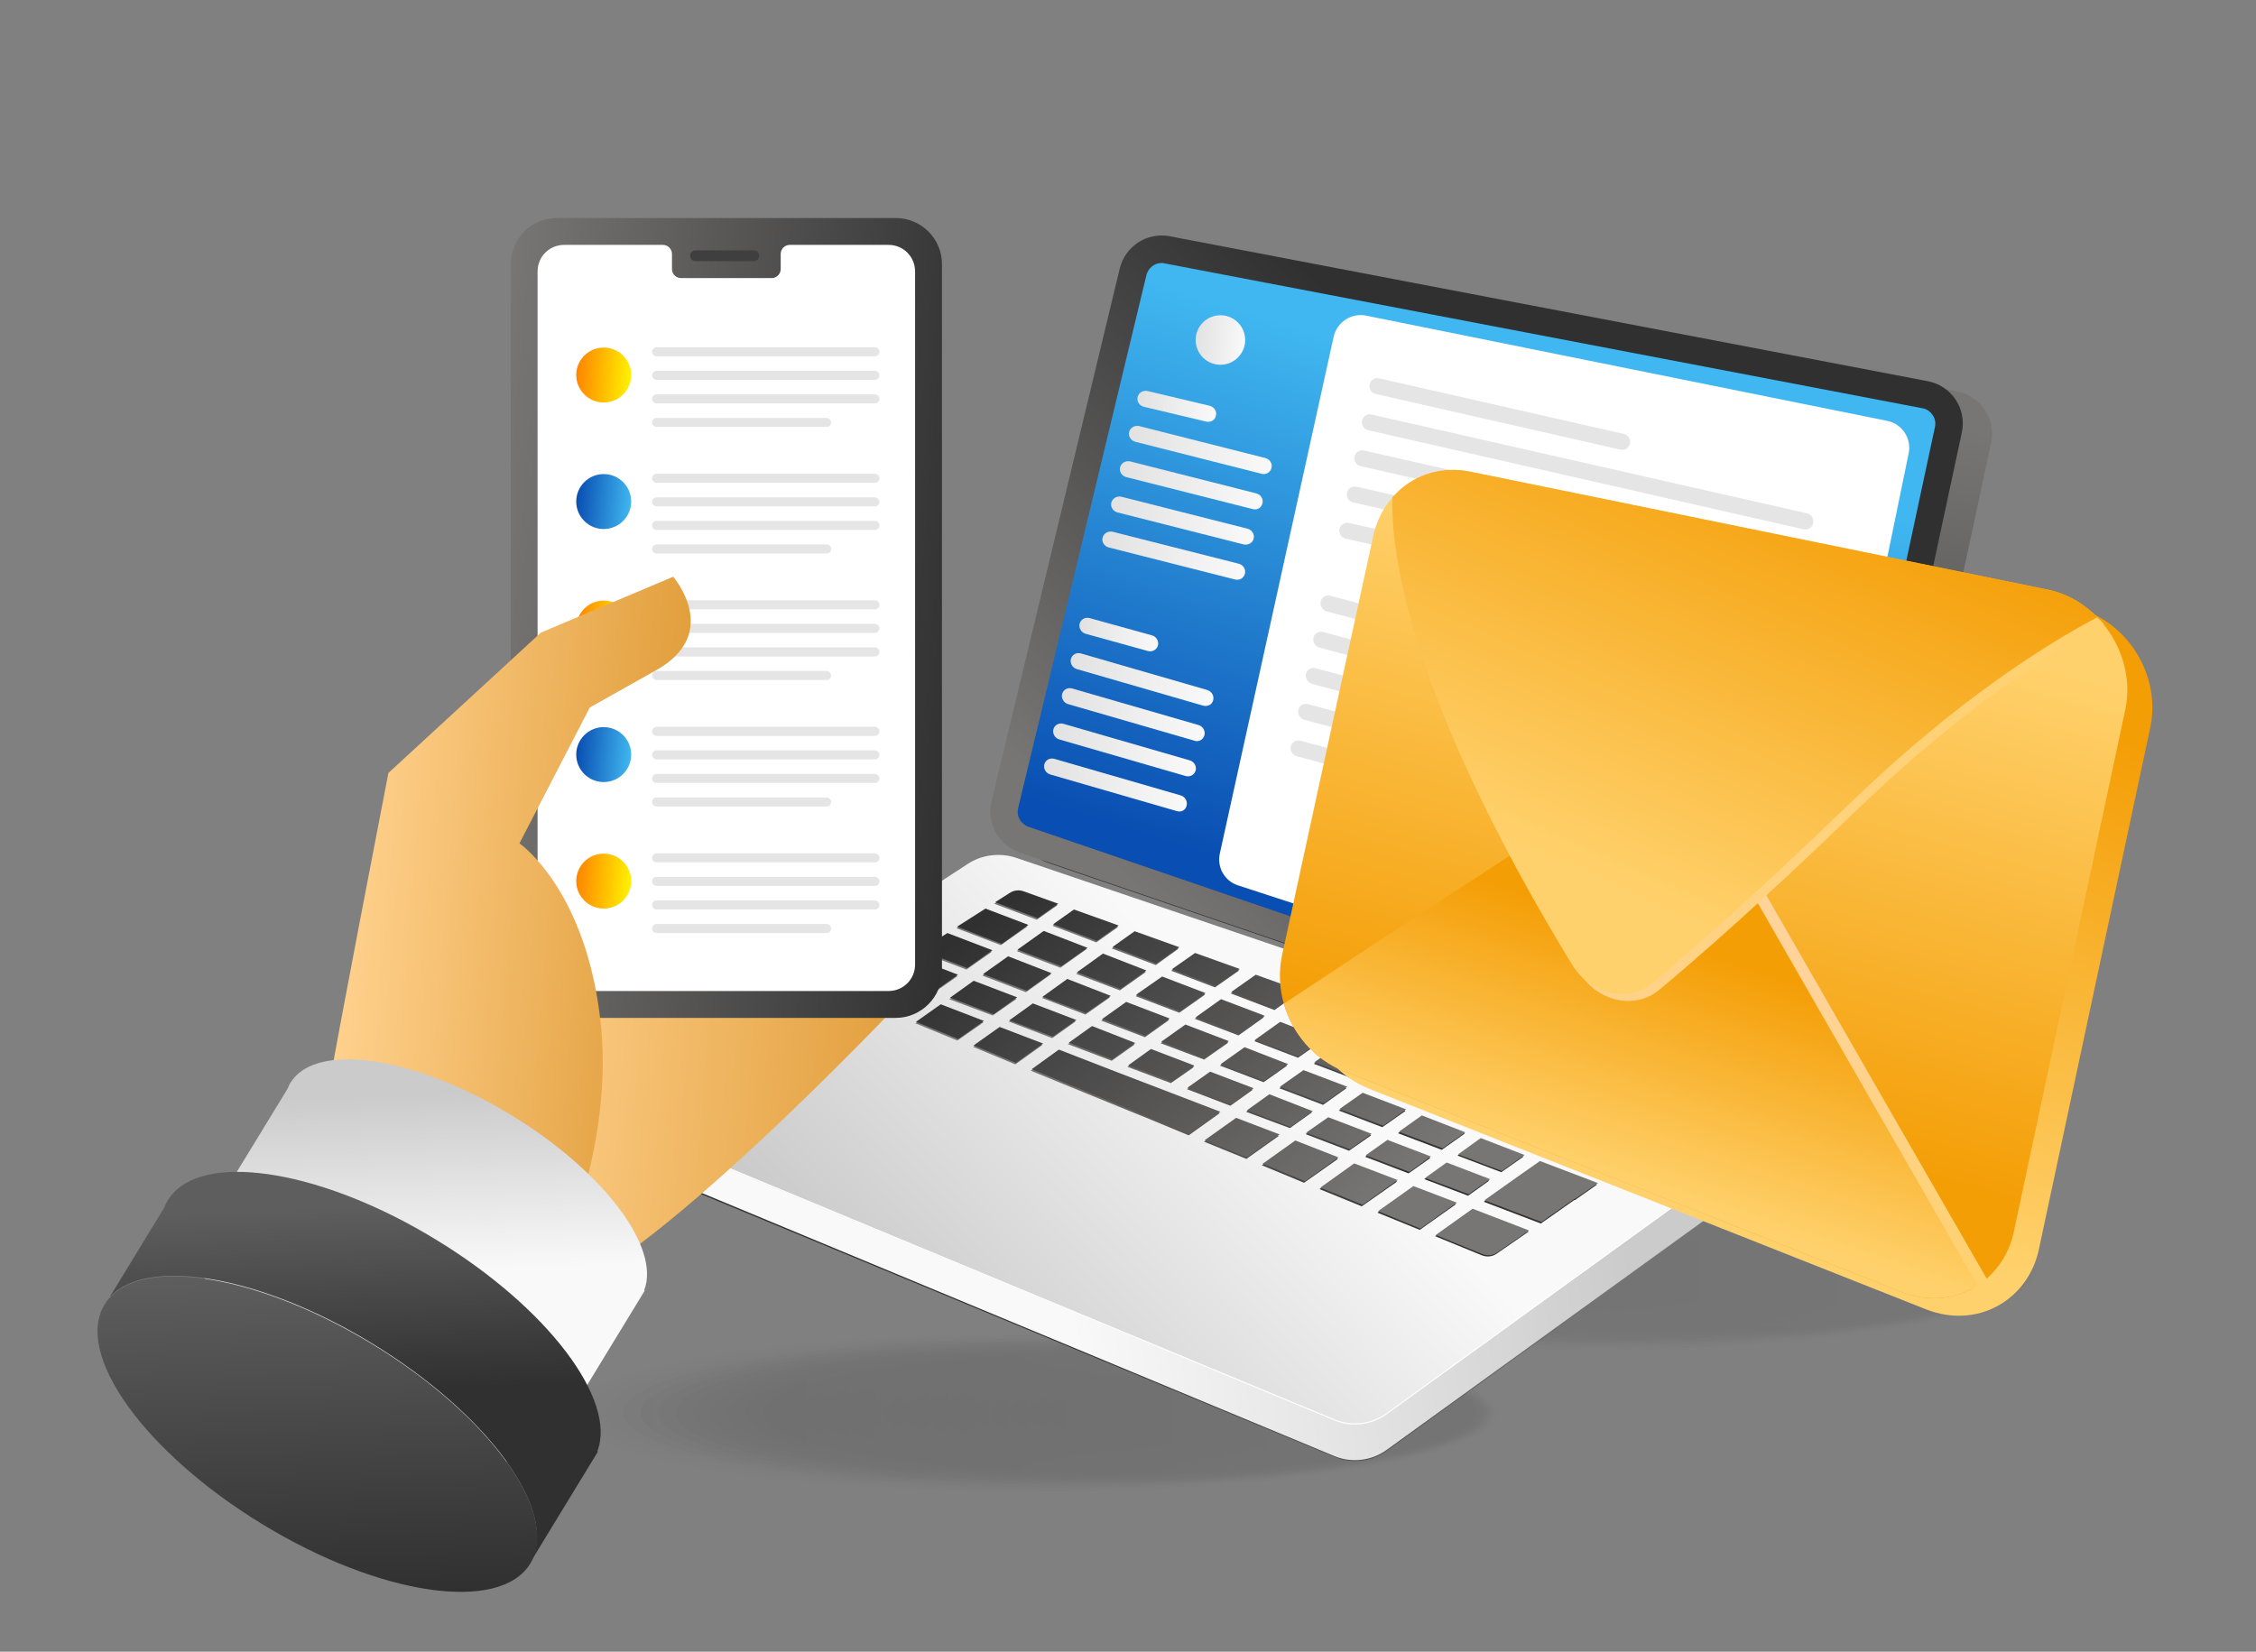 <?xml version="1.0" encoding="utf-8"?>
<!-- Generator: Adobe Illustrator 25.2.0, SVG Export Plug-In . SVG Version: 6.00 Build 0)  -->
<svg version="1.1" id="Layer_1" xmlns="http://www.w3.org/2000/svg" xmlns:xlink="http://www.w3.org/1999/xlink" x="0px" y="0px"
	 viewBox="0 0 747 547" style="enable-background:new 0 0 747 547;" xml:space="preserve">
<rect x="0" y="0" width="747" height="547" fill="#808080" stroke="none"/>
<style type="text/css">
	.st0{opacity:0.15;}
	.st1{opacity:0;fill:url(#SVGID_1_);}
	.st2{opacity:3.571429e-02;fill:url(#SVGID_2_);}
	.st3{opacity:7.142857e-02;fill:url(#SVGID_3_);}
	.st4{opacity:0.107;fill:url(#SVGID_4_);}
	.st5{opacity:0.143;fill:url(#SVGID_5_);}
	.st6{opacity:0.179;fill:url(#SVGID_6_);}
	.st7{opacity:0.214;fill:url(#SVGID_7_);}
	.st8{opacity:0.25;fill:url(#SVGID_8_);}
	.st9{opacity:0.286;fill:url(#SVGID_9_);}
	.st10{opacity:0.321;fill:url(#SVGID_10_);}
	.st11{opacity:0.357;fill:url(#SVGID_11_);}
	.st12{opacity:0.393;fill:url(#SVGID_12_);}
	.st13{opacity:0.429;fill:url(#SVGID_13_);}
	.st14{opacity:0.464;fill:url(#SVGID_14_);}
	.st15{opacity:0.5;fill:url(#SVGID_15_);}
	.st16{opacity:0.536;fill:url(#SVGID_16_);}
	.st17{opacity:0.571;fill:url(#SVGID_17_);}
	.st18{opacity:0.607;fill:url(#SVGID_18_);}
	.st19{opacity:0.643;fill:url(#SVGID_19_);}
	.st20{opacity:0.679;fill:url(#SVGID_20_);}
	.st21{opacity:0.714;fill:url(#SVGID_21_);}
	.st22{opacity:0.75;fill:url(#SVGID_22_);}
	.st23{opacity:0.786;fill:url(#SVGID_23_);}
	.st24{opacity:0.821;fill:url(#SVGID_24_);}
	.st25{opacity:0.857;fill:url(#SVGID_25_);}
	.st26{opacity:0.893;fill:url(#SVGID_26_);}
	.st27{opacity:0.929;fill:url(#SVGID_27_);}
	.st28{opacity:0.964;fill:url(#SVGID_28_);}
	.st29{fill:url(#SVGID_29_);}
	.st30{opacity:0.12;}
	.st31{opacity:0;fill:url(#SVGID_30_);}
	.st32{opacity:3.571429e-02;fill:url(#SVGID_31_);}
	.st33{opacity:7.142857e-02;fill:url(#SVGID_32_);}
	.st34{opacity:0.107;fill:url(#SVGID_33_);}
	.st35{opacity:0.143;fill:url(#SVGID_34_);}
	.st36{opacity:0.179;fill:url(#SVGID_35_);}
	.st37{opacity:0.214;fill:url(#SVGID_36_);}
	.st38{opacity:0.25;fill:url(#SVGID_37_);}
	.st39{opacity:0.286;fill:url(#SVGID_38_);}
	.st40{opacity:0.321;fill:url(#SVGID_39_);}
	.st41{opacity:0.357;fill:url(#SVGID_40_);}
	.st42{opacity:0.393;fill:url(#SVGID_41_);}
	.st43{opacity:0.429;fill:url(#SVGID_42_);}
	.st44{opacity:0.464;fill:url(#SVGID_43_);}
	.st45{opacity:0.5;fill:url(#SVGID_44_);}
	.st46{opacity:0.536;fill:url(#SVGID_45_);}
	.st47{opacity:0.571;fill:url(#SVGID_46_);}
	.st48{opacity:0.607;fill:url(#SVGID_47_);}
	.st49{opacity:0.643;fill:url(#SVGID_48_);}
	.st50{opacity:0.679;fill:url(#SVGID_49_);}
	.st51{opacity:0.714;fill:url(#SVGID_50_);}
	.st52{opacity:0.75;fill:url(#SVGID_51_);}
	.st53{opacity:0.786;fill:url(#SVGID_52_);}
	.st54{opacity:0.821;fill:url(#SVGID_53_);}
	.st55{opacity:0.857;fill:url(#SVGID_54_);}
	.st56{opacity:0.893;fill:url(#SVGID_55_);}
	.st57{opacity:0.929;fill:url(#SVGID_56_);}
	.st58{opacity:0.964;fill:url(#SVGID_57_);}
	.st59{fill:url(#SVGID_58_);}
	.st60{fill:url(#SVGID_59_);}
	.st61{fill:url(#SVGID_60_);}
	.st62{fill:url(#SVGID_61_);}
	.st63{fill:url(#SVGID_62_);}
	.st64{fill:url(#SVGID_63_);}
	.st65{fill:url(#SVGID_64_);}
	.st66{fill:#FFFFFF;}
	.st67{fill:url(#SVGID_65_);}
	.st68{fill:url(#SVGID_66_);}
	.st69{fill:url(#SVGID_67_);}
	.st70{fill:url(#SVGID_68_);}
	.st71{fill:url(#SVGID_69_);}
	.st72{fill:url(#SVGID_70_);}
	.st73{fill:url(#SVGID_71_);}
	.st74{fill:url(#SVGID_72_);}
	.st75{fill:url(#SVGID_73_);}
	.st76{fill:url(#SVGID_74_);}
	.st77{fill:url(#SVGID_75_);}
	.st78{fill:url(#SVGID_76_);}
	.st79{fill:url(#SVGID_77_);}
	.st80{fill:url(#SVGID_78_);}
	.st81{fill:url(#SVGID_79_);}
	.st82{fill:url(#SVGID_80_);}
	.st83{fill:url(#SVGID_81_);}
	.st84{fill:url(#SVGID_82_);}
	.st85{fill:url(#SVGID_83_);}
	.st86{fill:url(#SVGID_84_);}
	.st87{fill:url(#SVGID_85_);}
	.st88{fill:url(#SVGID_86_);}
	.st89{fill:url(#SVGID_87_);}
	.st90{fill:url(#SVGID_88_);}
	.st91{fill:url(#SVGID_89_);}
	.st92{fill:url(#SVGID_90_);}
	.st93{fill:url(#SVGID_91_);}
	.st94{fill:url(#SVGID_92_);}
	.st95{fill:url(#SVGID_93_);}
	.st96{fill:url(#SVGID_94_);}
	.st97{fill:url(#SVGID_95_);}
	.st98{fill:url(#SVGID_96_);}
	.st99{fill:url(#SVGID_97_);}
	.st100{fill:url(#SVGID_98_);}
	.st101{fill:url(#SVGID_99_);}
	.st102{fill:url(#SVGID_100_);}
	.st103{fill:url(#SVGID_101_);}
	.st104{fill:url(#SVGID_102_);}
	.st105{fill:url(#SVGID_103_);}
	.st106{fill:url(#SVGID_104_);}
	.st107{fill:url(#SVGID_105_);}
	.st108{fill:url(#SVGID_106_);}
	.st109{fill:url(#SVGID_107_);}
	.st110{fill:url(#SVGID_108_);}
	.st111{fill:url(#SVGID_109_);}
	.st112{fill:url(#SVGID_110_);}
	.st113{fill:url(#SVGID_111_);}
	.st114{fill:url(#SVGID_112_);}
	.st115{fill:url(#SVGID_113_);}
	.st116{fill:url(#SVGID_114_);}
	.st117{fill:url(#SVGID_115_);}
	.st118{fill:url(#SVGID_116_);}
	.st119{fill:url(#SVGID_117_);}
	.st120{fill:url(#SVGID_118_);}
	.st121{fill:url(#SVGID_119_);}
	.st122{fill:url(#SVGID_120_);}
	.st123{fill:url(#SVGID_121_);}
	.st124{fill:url(#SVGID_122_);}
	.st125{fill:url(#SVGID_123_);}
	.st126{fill:url(#SVGID_124_);}
	.st127{fill:url(#SVGID_125_);}
	.st128{fill:url(#SVGID_126_);}
	.st129{fill:url(#SVGID_127_);}
	.st130{fill:url(#SVGID_128_);}
	.st131{fill:url(#SVGID_129_);}
	.st132{fill:url(#SVGID_130_);}
	.st133{fill:url(#SVGID_131_);}
	.st134{fill:url(#SVGID_132_);}
	.st135{fill:url(#SVGID_133_);}
	.st136{fill:url(#SVGID_134_);}
	.st137{fill:url(#SVGID_135_);}
	.st138{fill:url(#SVGID_136_);}
	.st139{fill:url(#SVGID_137_);}
	.st140{fill:url(#SVGID_138_);}
	.st141{fill:url(#SVGID_139_);}
	.st142{fill:url(#SVGID_140_);}
	.st143{fill:url(#SVGID_141_);}
	.st144{fill:url(#SVGID_142_);}
	.st145{fill:url(#SVGID_143_);}
	.st146{fill:url(#SVGID_144_);}
	.st147{fill:url(#SVGID_145_);}
	.st148{fill:url(#SVGID_146_);}
	.st149{fill:url(#SVGID_147_);}
	.st150{fill:url(#SVGID_148_);}
	.st151{fill:url(#SVGID_149_);}
	.st152{fill:url(#SVGID_150_);}
	.st153{fill:url(#SVGID_151_);}
	.st154{fill:url(#SVGID_152_);}
	.st155{fill:url(#SVGID_153_);}
	.st156{fill:url(#SVGID_154_);}
	.st157{fill:url(#SVGID_155_);}
	.st158{fill:url(#SVGID_156_);}
	.st159{fill:url(#SVGID_157_);}
	.st160{fill:url(#SVGID_158_);}
	.st161{fill:url(#SVGID_159_);}
	.st162{fill:url(#SVGID_160_);}
	.st163{fill:url(#SVGID_161_);}
	.st164{fill:url(#SVGID_162_);}
	.st165{fill:url(#SVGID_163_);}
	.st166{fill:url(#SVGID_164_);}
	.st167{fill:url(#SVGID_165_);}
	.st168{fill:url(#SVGID_166_);}
	.st169{fill:url(#SVGID_167_);}
	.st170{fill:url(#SVGID_168_);}
	.st171{fill:#E5E5E5;}
	.st172{fill:url(#SVGID_169_);}
	.st173{fill:url(#SVGID_170_);}
	.st174{fill:url(#SVGID_171_);}
	.st175{fill:url(#SVGID_172_);}
	.st176{fill:url(#SVGID_173_);}
	.st177{fill:url(#SVGID_174_);}
	.st178{fill:url(#SVGID_175_);}
	.st179{fill:url(#SVGID_176_);}
	.st180{fill:url(#SVGID_177_);}
	.st181{fill:url(#SVGID_178_);}
	.st182{fill:url(#SVGID_179_);}
	.st183{fill:url(#SVGID_180_);}
	.st184{fill:url(#SVGID_181_);}
	.st185{fill:url(#SVGID_182_);}
	.st186{fill:url(#SVGID_183_);}
	.st187{fill:url(#SVGID_184_);}
	.st188{fill:url(#SVGID_185_);}
	.st189{fill:url(#SVGID_186_);}
	.st190{fill:url(#SVGID_187_);}
	.st191{fill:#403F40;}
	.st192{fill:url(#SVGID_188_);}
	.st193{fill:url(#SVGID_189_);}
	.st194{fill:url(#SVGID_190_);}
	.st195{fill:url(#SVGID_191_);}
	.st196{fill:url(#SVGID_192_);}
	.st197{fill:url(#SVGID_193_);}
	.st198{fill:url(#SVGID_194_);}
	.st199{fill:url(#SVGID_195_);}
	.st200{fill:url(#SVGID_196_);}
	.st201{fill:url(#SVGID_197_);}
</style>
<g>
	<g>
		<g class="st0">
			<linearGradient id="SVGID_1_" gradientUnits="userSpaceOnUse" x1="183.08" y1="467.894" x2="496.329" y2="467.894">
				<stop  offset="0" style="stop-color:#161616"/>
				<stop  offset="1" style="stop-color:#313031"/>
			</linearGradient>
			<ellipse class="st1" cx="339.7" cy="467.9" rx="156.6" ry="26.7"/>
			<linearGradient id="SVGID_2_" gradientUnits="userSpaceOnUse" x1="188.871" y1="467.894" x2="495.683" y2="467.894">
				<stop  offset="0" style="stop-color:#161616"/>
				<stop  offset="1" style="stop-color:#313031"/>
			</linearGradient>
			<ellipse class="st2" cx="342.3" cy="467.9" rx="153.4" ry="26.1"/>
			<linearGradient id="SVGID_3_" gradientUnits="userSpaceOnUse" x1="194.662" y1="467.894" x2="495.038" y2="467.894">
				<stop  offset="0" style="stop-color:#161616"/>
				<stop  offset="1" style="stop-color:#313031"/>
			</linearGradient>
			<ellipse class="st3" cx="344.9" cy="467.9" rx="150.2" ry="25.6"/>
			<linearGradient id="SVGID_4_" gradientUnits="userSpaceOnUse" x1="200.454" y1="467.894" x2="494.392" y2="467.894">
				<stop  offset="0" style="stop-color:#161616"/>
				<stop  offset="1" style="stop-color:#313031"/>
			</linearGradient>
			<ellipse class="st4" cx="347.4" cy="467.9" rx="147" ry="25"/>
			<linearGradient id="SVGID_5_" gradientUnits="userSpaceOnUse" x1="206.245" y1="467.894" x2="493.747" y2="467.894">
				<stop  offset="0" style="stop-color:#161616"/>
				<stop  offset="1" style="stop-color:#313031"/>
			</linearGradient>
			<ellipse class="st5" cx="350" cy="467.9" rx="143.8" ry="24.5"/>
			<linearGradient id="SVGID_6_" gradientUnits="userSpaceOnUse" x1="212.036" y1="467.894" x2="493.101" y2="467.894">
				<stop  offset="0" style="stop-color:#161616"/>
				<stop  offset="1" style="stop-color:#313031"/>
			</linearGradient>
			<ellipse class="st6" cx="352.6" cy="467.9" rx="140.5" ry="23.9"/>
			<linearGradient id="SVGID_7_" gradientUnits="userSpaceOnUse" x1="217.828" y1="467.894" x2="492.456" y2="467.894">
				<stop  offset="0" style="stop-color:#161616"/>
				<stop  offset="1" style="stop-color:#313031"/>
			</linearGradient>
			<ellipse class="st7" cx="355.1" cy="467.9" rx="137.3" ry="23.4"/>
			<linearGradient id="SVGID_8_" gradientUnits="userSpaceOnUse" x1="223.619" y1="467.894" x2="491.81" y2="467.894">
				<stop  offset="0" style="stop-color:#161616"/>
				<stop  offset="1" style="stop-color:#313031"/>
			</linearGradient>
			<ellipse class="st8" cx="357.7" cy="467.9" rx="134.1" ry="22.8"/>
			<linearGradient id="SVGID_9_" gradientUnits="userSpaceOnUse" x1="229.41" y1="467.894" x2="491.165" y2="467.894">
				<stop  offset="0" style="stop-color:#161616"/>
				<stop  offset="1" style="stop-color:#313031"/>
			</linearGradient>
			<ellipse class="st9" cx="360.3" cy="467.9" rx="130.9" ry="22.3"/>
			<linearGradient id="SVGID_10_" gradientUnits="userSpaceOnUse" x1="235.202" y1="467.894" x2="490.52" y2="467.894">
				<stop  offset="0" style="stop-color:#161616"/>
				<stop  offset="1" style="stop-color:#313031"/>
			</linearGradient>
			<ellipse class="st10" cx="362.9" cy="467.9" rx="127.7" ry="21.7"/>
			<linearGradient id="SVGID_11_" gradientUnits="userSpaceOnUse" x1="240.993" y1="467.894" x2="489.874" y2="467.894">
				<stop  offset="0" style="stop-color:#161616"/>
				<stop  offset="1" style="stop-color:#313031"/>
			</linearGradient>
			<ellipse class="st11" cx="365.4" cy="467.9" rx="124.4" ry="21.2"/>
			<linearGradient id="SVGID_12_" gradientUnits="userSpaceOnUse" x1="246.784" y1="467.894" x2="489.229" y2="467.894">
				<stop  offset="0" style="stop-color:#161616"/>
				<stop  offset="1" style="stop-color:#313031"/>
			</linearGradient>
			<ellipse class="st12" cx="368" cy="467.9" rx="121.2" ry="20.6"/>
			<linearGradient id="SVGID_13_" gradientUnits="userSpaceOnUse" x1="252.576" y1="467.894" x2="488.583" y2="467.894">
				<stop  offset="0" style="stop-color:#161616"/>
				<stop  offset="1" style="stop-color:#313031"/>
			</linearGradient>
			<ellipse class="st13" cx="370.6" cy="467.9" rx="118" ry="20.1"/>
			<linearGradient id="SVGID_14_" gradientUnits="userSpaceOnUse" x1="258.367" y1="467.894" x2="487.938" y2="467.894">
				<stop  offset="0" style="stop-color:#161616"/>
				<stop  offset="1" style="stop-color:#313031"/>
			</linearGradient>
			<ellipse class="st14" cx="373.2" cy="467.9" rx="114.8" ry="19.5"/>
			<linearGradient id="SVGID_15_" gradientUnits="userSpaceOnUse" x1="264.158" y1="467.894" x2="487.292" y2="467.894">
				<stop  offset="0" style="stop-color:#161616"/>
				<stop  offset="1" style="stop-color:#313031"/>
			</linearGradient>
			<ellipse class="st15" cx="375.7" cy="467.9" rx="111.6" ry="19"/>
			<linearGradient id="SVGID_16_" gradientUnits="userSpaceOnUse" x1="269.95" y1="467.894" x2="486.647" y2="467.894">
				<stop  offset="0" style="stop-color:#161616"/>
				<stop  offset="1" style="stop-color:#313031"/>
			</linearGradient>
			<ellipse class="st16" cx="378.3" cy="467.9" rx="108.3" ry="18.5"/>
			<linearGradient id="SVGID_17_" gradientUnits="userSpaceOnUse" x1="275.741" y1="467.894" x2="486.001" y2="467.894">
				<stop  offset="0" style="stop-color:#161616"/>
				<stop  offset="1" style="stop-color:#313031"/>
			</linearGradient>
			<ellipse class="st17" cx="380.9" cy="467.9" rx="105.1" ry="17.9"/>
			<linearGradient id="SVGID_18_" gradientUnits="userSpaceOnUse" x1="281.532" y1="467.894" x2="485.356" y2="467.894">
				<stop  offset="0" style="stop-color:#161616"/>
				<stop  offset="1" style="stop-color:#313031"/>
			</linearGradient>
			<ellipse class="st18" cx="383.4" cy="467.9" rx="101.9" ry="17.4"/>
			<linearGradient id="SVGID_19_" gradientUnits="userSpaceOnUse" x1="287.323" y1="467.894" x2="484.711" y2="467.894">
				<stop  offset="0" style="stop-color:#161616"/>
				<stop  offset="1" style="stop-color:#313031"/>
			</linearGradient>
			<ellipse class="st19" cx="386" cy="467.9" rx="98.7" ry="16.8"/>
			<linearGradient id="SVGID_20_" gradientUnits="userSpaceOnUse" x1="293.115" y1="467.894" x2="484.065" y2="467.894">
				<stop  offset="0" style="stop-color:#161616"/>
				<stop  offset="1" style="stop-color:#313031"/>
			</linearGradient>
			<ellipse class="st20" cx="388.6" cy="467.9" rx="95.5" ry="16.3"/>
			<linearGradient id="SVGID_21_" gradientUnits="userSpaceOnUse" x1="298.906" y1="467.894" x2="483.42" y2="467.894">
				<stop  offset="0" style="stop-color:#161616"/>
				<stop  offset="1" style="stop-color:#313031"/>
			</linearGradient>
			<ellipse class="st21" cx="391.2" cy="467.9" rx="92.3" ry="15.7"/>
			<linearGradient id="SVGID_22_" gradientUnits="userSpaceOnUse" x1="304.697" y1="467.894" x2="482.774" y2="467.894">
				<stop  offset="0" style="stop-color:#161616"/>
				<stop  offset="1" style="stop-color:#313031"/>
			</linearGradient>
			<ellipse class="st22" cx="393.7" cy="467.9" rx="89" ry="15.2"/>
			<linearGradient id="SVGID_23_" gradientUnits="userSpaceOnUse" x1="310.489" y1="467.894" x2="482.129" y2="467.894">
				<stop  offset="0" style="stop-color:#161616"/>
				<stop  offset="1" style="stop-color:#313031"/>
			</linearGradient>
			<ellipse class="st23" cx="396.3" cy="467.9" rx="85.8" ry="14.6"/>
			<linearGradient id="SVGID_24_" gradientUnits="userSpaceOnUse" x1="316.28" y1="467.894" x2="481.483" y2="467.894">
				<stop  offset="0" style="stop-color:#161616"/>
				<stop  offset="1" style="stop-color:#313031"/>
			</linearGradient>
			<ellipse class="st24" cx="398.9" cy="467.9" rx="82.6" ry="14.1"/>
			<linearGradient id="SVGID_25_" gradientUnits="userSpaceOnUse" x1="322.071" y1="467.894" x2="480.838" y2="467.894">
				<stop  offset="0" style="stop-color:#161616"/>
				<stop  offset="1" style="stop-color:#313031"/>
			</linearGradient>
			<ellipse class="st25" cx="401.5" cy="467.9" rx="79.4" ry="13.5"/>
			<linearGradient id="SVGID_26_" gradientUnits="userSpaceOnUse" x1="327.863" y1="467.894" x2="480.192" y2="467.894">
				<stop  offset="0" style="stop-color:#161616"/>
				<stop  offset="1" style="stop-color:#313031"/>
			</linearGradient>
			<ellipse class="st26" cx="404" cy="467.9" rx="76.2" ry="13"/>
			<linearGradient id="SVGID_27_" gradientUnits="userSpaceOnUse" x1="333.654" y1="467.894" x2="479.547" y2="467.894">
				<stop  offset="0" style="stop-color:#161616"/>
				<stop  offset="1" style="stop-color:#313031"/>
			</linearGradient>
			<ellipse class="st27" cx="406.6" cy="467.9" rx="72.9" ry="12.4"/>
			<linearGradient id="SVGID_28_" gradientUnits="userSpaceOnUse" x1="339.445" y1="467.894" x2="478.901" y2="467.894">
				<stop  offset="0" style="stop-color:#161616"/>
				<stop  offset="1" style="stop-color:#313031"/>
			</linearGradient>
			<ellipse class="st28" cx="409.2" cy="467.9" rx="69.7" ry="11.9"/>
			<linearGradient id="SVGID_29_" gradientUnits="userSpaceOnUse" x1="345.236" y1="467.894" x2="478.256" y2="467.894">
				<stop  offset="0" style="stop-color:#161616"/>
				<stop  offset="1" style="stop-color:#313031"/>
			</linearGradient>
			<ellipse class="st29" cx="411.7" cy="467.9" rx="66.5" ry="11.3"/>
		</g>
		<g class="st30">
			<linearGradient id="SVGID_30_" gradientUnits="userSpaceOnUse" x1="361.811" y1="421.247" x2="675.06" y2="421.247">
				<stop  offset="0" style="stop-color:#161616"/>
				<stop  offset="1" style="stop-color:#313031"/>
			</linearGradient>
			<ellipse class="st31" cx="518.4" cy="421.2" rx="156.6" ry="26.7"/>
			<linearGradient id="SVGID_31_" gradientUnits="userSpaceOnUse" x1="367.602" y1="421.247" x2="674.414" y2="421.247">
				<stop  offset="0" style="stop-color:#161616"/>
				<stop  offset="1" style="stop-color:#313031"/>
			</linearGradient>
			<ellipse class="st32" cx="521" cy="421.2" rx="153.4" ry="26.1"/>
			<linearGradient id="SVGID_32_" gradientUnits="userSpaceOnUse" x1="373.394" y1="421.247" x2="673.769" y2="421.247">
				<stop  offset="0" style="stop-color:#161616"/>
				<stop  offset="1" style="stop-color:#313031"/>
			</linearGradient>
			<ellipse class="st33" cx="523.6" cy="421.2" rx="150.2" ry="25.6"/>
			<linearGradient id="SVGID_33_" gradientUnits="userSpaceOnUse" x1="379.185" y1="421.247" x2="673.123" y2="421.247">
				<stop  offset="0" style="stop-color:#161616"/>
				<stop  offset="1" style="stop-color:#313031"/>
			</linearGradient>
			<ellipse class="st34" cx="526.2" cy="421.2" rx="147" ry="25"/>
			<linearGradient id="SVGID_34_" gradientUnits="userSpaceOnUse" x1="384.976" y1="421.247" x2="672.478" y2="421.247">
				<stop  offset="0" style="stop-color:#161616"/>
				<stop  offset="1" style="stop-color:#313031"/>
			</linearGradient>
			<ellipse class="st35" cx="528.7" cy="421.2" rx="143.8" ry="24.5"/>
			<linearGradient id="SVGID_35_" gradientUnits="userSpaceOnUse" x1="390.767" y1="421.247" x2="671.832" y2="421.247">
				<stop  offset="0" style="stop-color:#161616"/>
				<stop  offset="1" style="stop-color:#313031"/>
			</linearGradient>
			<ellipse class="st36" cx="531.3" cy="421.2" rx="140.5" ry="23.9"/>
			<linearGradient id="SVGID_36_" gradientUnits="userSpaceOnUse" x1="396.559" y1="421.247" x2="671.187" y2="421.247">
				<stop  offset="0" style="stop-color:#161616"/>
				<stop  offset="1" style="stop-color:#313031"/>
			</linearGradient>
			<ellipse class="st37" cx="533.9" cy="421.2" rx="137.3" ry="23.4"/>
			<linearGradient id="SVGID_37_" gradientUnits="userSpaceOnUse" x1="402.35" y1="421.247" x2="670.542" y2="421.247">
				<stop  offset="0" style="stop-color:#161616"/>
				<stop  offset="1" style="stop-color:#313031"/>
			</linearGradient>
			<ellipse class="st38" cx="536.4" cy="421.2" rx="134.1" ry="22.8"/>
			<linearGradient id="SVGID_38_" gradientUnits="userSpaceOnUse" x1="408.141" y1="421.247" x2="669.896" y2="421.247">
				<stop  offset="0" style="stop-color:#161616"/>
				<stop  offset="1" style="stop-color:#313031"/>
			</linearGradient>
			<ellipse class="st39" cx="539" cy="421.2" rx="130.9" ry="22.3"/>
			<linearGradient id="SVGID_39_" gradientUnits="userSpaceOnUse" x1="413.933" y1="421.247" x2="669.251" y2="421.247">
				<stop  offset="0" style="stop-color:#161616"/>
				<stop  offset="1" style="stop-color:#313031"/>
			</linearGradient>
			<ellipse class="st40" cx="541.6" cy="421.2" rx="127.7" ry="21.7"/>
			<linearGradient id="SVGID_40_" gradientUnits="userSpaceOnUse" x1="419.724" y1="421.247" x2="668.605" y2="421.247">
				<stop  offset="0" style="stop-color:#161616"/>
				<stop  offset="1" style="stop-color:#313031"/>
			</linearGradient>
			<ellipse class="st41" cx="544.2" cy="421.2" rx="124.4" ry="21.2"/>
			<linearGradient id="SVGID_41_" gradientUnits="userSpaceOnUse" x1="425.515" y1="421.247" x2="667.96" y2="421.247">
				<stop  offset="0" style="stop-color:#161616"/>
				<stop  offset="1" style="stop-color:#313031"/>
			</linearGradient>
			<ellipse class="st42" cx="546.7" cy="421.2" rx="121.2" ry="20.6"/>
			<linearGradient id="SVGID_42_" gradientUnits="userSpaceOnUse" x1="431.307" y1="421.247" x2="667.314" y2="421.247">
				<stop  offset="0" style="stop-color:#161616"/>
				<stop  offset="1" style="stop-color:#313031"/>
			</linearGradient>
			<ellipse class="st43" cx="549.3" cy="421.2" rx="118" ry="20.1"/>
			<linearGradient id="SVGID_43_" gradientUnits="userSpaceOnUse" x1="437.098" y1="421.247" x2="666.669" y2="421.247">
				<stop  offset="0" style="stop-color:#161616"/>
				<stop  offset="1" style="stop-color:#313031"/>
			</linearGradient>
			<ellipse class="st44" cx="551.9" cy="421.2" rx="114.8" ry="19.5"/>
			<linearGradient id="SVGID_44_" gradientUnits="userSpaceOnUse" x1="442.889" y1="421.247" x2="666.023" y2="421.247">
				<stop  offset="0" style="stop-color:#161616"/>
				<stop  offset="1" style="stop-color:#313031"/>
			</linearGradient>
			<ellipse class="st45" cx="554.5" cy="421.2" rx="111.6" ry="19"/>
			<linearGradient id="SVGID_45_" gradientUnits="userSpaceOnUse" x1="448.68" y1="421.247" x2="665.378" y2="421.247">
				<stop  offset="0" style="stop-color:#161616"/>
				<stop  offset="1" style="stop-color:#313031"/>
			</linearGradient>
			<ellipse class="st46" cx="557" cy="421.2" rx="108.3" ry="18.5"/>
			<linearGradient id="SVGID_46_" gradientUnits="userSpaceOnUse" x1="454.472" y1="421.247" x2="664.732" y2="421.247">
				<stop  offset="0" style="stop-color:#161616"/>
				<stop  offset="1" style="stop-color:#313031"/>
			</linearGradient>
			<ellipse class="st47" cx="559.6" cy="421.2" rx="105.1" ry="17.9"/>
			<linearGradient id="SVGID_47_" gradientUnits="userSpaceOnUse" x1="460.263" y1="421.247" x2="664.087" y2="421.247">
				<stop  offset="0" style="stop-color:#161616"/>
				<stop  offset="1" style="stop-color:#313031"/>
			</linearGradient>
			<ellipse class="st48" cx="562.2" cy="421.2" rx="101.9" ry="17.4"/>
			<linearGradient id="SVGID_48_" gradientUnits="userSpaceOnUse" x1="466.054" y1="421.247" x2="663.442" y2="421.247">
				<stop  offset="0" style="stop-color:#161616"/>
				<stop  offset="1" style="stop-color:#313031"/>
			</linearGradient>
			<ellipse class="st49" cx="564.7" cy="421.2" rx="98.7" ry="16.8"/>
			<linearGradient id="SVGID_49_" gradientUnits="userSpaceOnUse" x1="471.846" y1="421.247" x2="662.796" y2="421.247">
				<stop  offset="0" style="stop-color:#161616"/>
				<stop  offset="1" style="stop-color:#313031"/>
			</linearGradient>
			<ellipse class="st50" cx="567.3" cy="421.2" rx="95.5" ry="16.3"/>
			<linearGradient id="SVGID_50_" gradientUnits="userSpaceOnUse" x1="477.637" y1="421.247" x2="662.151" y2="421.247">
				<stop  offset="0" style="stop-color:#161616"/>
				<stop  offset="1" style="stop-color:#313031"/>
			</linearGradient>
			<ellipse class="st51" cx="569.9" cy="421.2" rx="92.3" ry="15.7"/>
			<linearGradient id="SVGID_51_" gradientUnits="userSpaceOnUse" x1="483.428" y1="421.247" x2="661.505" y2="421.247">
				<stop  offset="0" style="stop-color:#161616"/>
				<stop  offset="1" style="stop-color:#313031"/>
			</linearGradient>
			<ellipse class="st52" cx="572.5" cy="421.2" rx="89" ry="15.2"/>
			<linearGradient id="SVGID_52_" gradientUnits="userSpaceOnUse" x1="489.22" y1="421.247" x2="660.86" y2="421.247">
				<stop  offset="0" style="stop-color:#161616"/>
				<stop  offset="1" style="stop-color:#313031"/>
			</linearGradient>
			<ellipse class="st53" cx="575" cy="421.2" rx="85.8" ry="14.6"/>
			<linearGradient id="SVGID_53_" gradientUnits="userSpaceOnUse" x1="495.011" y1="421.247" x2="660.214" y2="421.247">
				<stop  offset="0" style="stop-color:#161616"/>
				<stop  offset="1" style="stop-color:#313031"/>
			</linearGradient>
			<ellipse class="st54" cx="577.6" cy="421.2" rx="82.6" ry="14.1"/>
			<linearGradient id="SVGID_54_" gradientUnits="userSpaceOnUse" x1="500.802" y1="421.247" x2="659.569" y2="421.247">
				<stop  offset="0" style="stop-color:#161616"/>
				<stop  offset="1" style="stop-color:#313031"/>
			</linearGradient>
			<ellipse class="st55" cx="580.2" cy="421.2" rx="79.4" ry="13.5"/>
			<linearGradient id="SVGID_55_" gradientUnits="userSpaceOnUse" x1="506.594" y1="421.247" x2="658.923" y2="421.247">
				<stop  offset="0" style="stop-color:#161616"/>
				<stop  offset="1" style="stop-color:#313031"/>
			</linearGradient>
			<ellipse class="st56" cx="582.8" cy="421.2" rx="76.2" ry="13"/>
			<linearGradient id="SVGID_56_" gradientUnits="userSpaceOnUse" x1="512.385" y1="421.247" x2="658.278" y2="421.247">
				<stop  offset="0" style="stop-color:#161616"/>
				<stop  offset="1" style="stop-color:#313031"/>
			</linearGradient>
			<ellipse class="st57" cx="585.3" cy="421.2" rx="72.9" ry="12.4"/>
			<linearGradient id="SVGID_57_" gradientUnits="userSpaceOnUse" x1="518.176" y1="421.247" x2="657.632" y2="421.247">
				<stop  offset="0" style="stop-color:#161616"/>
				<stop  offset="1" style="stop-color:#313031"/>
			</linearGradient>
			<ellipse class="st58" cx="587.9" cy="421.2" rx="69.7" ry="11.9"/>
			<linearGradient id="SVGID_58_" gradientUnits="userSpaceOnUse" x1="523.967" y1="421.247" x2="656.987" y2="421.247">
				<stop  offset="0" style="stop-color:#161616"/>
				<stop  offset="1" style="stop-color:#313031"/>
			</linearGradient>
			<ellipse class="st59" cx="590.5" cy="421.2" rx="66.5" ry="11.3"/>
		</g>
		<g>
			<linearGradient id="SVGID_59_" gradientUnits="userSpaceOnUse" x1="511.628" y1="120.982" x2="482.148" y2="317.516">
				<stop  offset="0" style="stop-color:#777674"/>
				<stop  offset="1" style="stop-color:#313031"/>
			</linearGradient>
			<path class="st60" d="M396.8,81.6l251,48c8,1.4,13.2,9.1,11.5,17L613.5,360c-1.8,8.4-10.5,13.3-18.6,10.5l-247.7-84.7
				c-7-2.4-11-9.7-9.3-16.9l42.5-176.6C382.2,85,389.4,80.3,396.8,81.6z"/>
			<linearGradient id="SVGID_60_" gradientUnits="userSpaceOnUse" x1="394.441" y1="313.146" x2="526.391" y2="184.966">
				<stop  offset="0" style="stop-color:#777674"/>
				<stop  offset="1" style="stop-color:#313031"/>
			</linearGradient>
			<path class="st61" d="M387.1,78.2l251,48c8,1.4,13.2,9.1,11.5,17l-45.7,213.3c-1.8,8.4-10.5,13.3-18.6,10.5l-247.7-84.7
				c-7-2.4-11-9.7-9.3-16.9l42.5-176.6C372.6,81.6,379.7,76.9,387.1,78.2z"/>
			<linearGradient id="SVGID_61_" gradientUnits="userSpaceOnUse" x1="461.885" y1="303.529" x2="514.951" y2="135.209">
				<stop  offset="0" style="stop-color:#094EB2"/>
				<stop  offset="1" style="stop-color:#40B7F0"/>
			</linearGradient>
			<path class="st62" d="M589.9,358.8c-0.6,0-1.1-0.1-1.7-0.3l-247.7-84.7c-2.5-0.9-4-3.5-3.4-6.1l42.5-176.6c0.6-2.3,2.6-4,5-4
				c0.3,0,0.6,0,0.9,0.1l251,48c1.9,0.3,2.9,1.5,3.4,2.2c0.5,0.7,1.2,2.1,0.8,4L595,354.7C594.4,357.4,592,358.8,589.9,358.8z"/>
		</g>
		<g>
			<linearGradient id="SVGID_62_" gradientUnits="userSpaceOnUse" x1="530.751" y1="369.481" x2="347.546" y2="395.654">
				<stop  offset="0" style="stop-color:#777674"/>
				<stop  offset="1" style="stop-color:#313031"/>
			</linearGradient>
			<path class="st63" d="M336.5,296.3l239.7,81.4c7.2,2.4,8.6,12,2.5,16.4l-119.5,86.4c-5,3.6-11.6,4.4-17.3,2L211,386.7
				c-6.7-2.8-7.6-12-1.5-16l110.8-72.3C325.1,295.2,331.1,294.5,336.5,296.3z"/>
			<linearGradient id="SVGID_63_" gradientUnits="userSpaceOnUse" x1="533.062" y1="368.704" x2="348.253" y2="395.106">
				<stop  offset="0" style="stop-color:#CBCBCB"/>
				<stop  offset="1" style="stop-color:#F9F9F9"/>
			</linearGradient>
			<path class="st64" d="M336.5,295.9l242.8,71.5c7.2,2.4,5.5,21.9-0.7,26.4l-119.5,86.4c-5,3.6-11.6,4.4-17.3,2L211,386.2
				c-6.7-2.8-10-21.5-3.9-25.5l113.1-62.8C325.1,294.8,331.1,294,336.5,295.9z"/>
			<linearGradient id="SVGID_64_" gradientUnits="userSpaceOnUse" x1="309.556" y1="452.322" x2="417.92" y2="347.054">
				<stop  offset="0" style="stop-color:#CBCBCB"/>
				<stop  offset="1" style="stop-color:#F9F9F9"/>
			</linearGradient>
			<path class="st65" d="M336.5,284.1l239.7,81.4c7.2,2.4,8.6,12,2.5,16.4l-119.5,86.4c-5,3.6-11.6,4.4-17.3,2L211,374.5
				c-6.7-2.8-7.6-12-1.5-16l110.8-72.3C325.1,283,331.1,282.3,336.5,284.1z"/>
			<path class="st66" d="M578.6,381.6L459.1,468c-5,3.6-11.6,4.4-17.3,2L211,374.1c-3.4-1.4-5.2-4.4-5.6-7.5
				c0.2,3.3,2.1,6.5,5.6,7.9l230.8,95.9c5.7,2.4,12.3,1.6,17.3-2L578.6,382c2.4-1.8,3.6-4.3,3.8-6.9
				C582.2,377.6,580.9,379.9,578.6,381.6z"/>
		</g>
		<g>
			
				<linearGradient id="SVGID_65_" gradientUnits="userSpaceOnUse" x1="341.341" y1="338.101" x2="472.038" y2="379.582" gradientTransform="matrix(1 0 -1.650000e-02 0.993 8.972 3.636)">
				<stop  offset="0" style="stop-color:#777674"/>
				<stop  offset="1" style="stop-color:#313031"/>
			</linearGradient>
			<polygon class="st67" points="375.7,345.9 361.3,340.3 353.6,345.8 368.1,351.3 			"/>
			
				<linearGradient id="SVGID_66_" gradientUnits="userSpaceOnUse" x1="349.687" y1="311.808" x2="480.383" y2="353.288" gradientTransform="matrix(1 0 -1.650000e-02 0.993 8.972 3.636)">
				<stop  offset="0" style="stop-color:#777674"/>
				<stop  offset="1" style="stop-color:#313031"/>
			</linearGradient>
			<polygon class="st68" points="520.4,371.8 530.6,364.5 515.7,359.2 505.8,366.3 			"/>
			
				<linearGradient id="SVGID_67_" gradientUnits="userSpaceOnUse" x1="341.71" y1="336.94" x2="472.406" y2="378.421" gradientTransform="matrix(1 0 -1.650000e-02 0.993 8.972 3.636)">
				<stop  offset="0" style="stop-color:#777674"/>
				<stop  offset="1" style="stop-color:#313031"/>
			</linearGradient>
			<polygon class="st69" points="356.1,338.3 341.8,332.8 334,338.3 348.4,343.8 			"/>
			
				<linearGradient id="SVGID_68_" gradientUnits="userSpaceOnUse" x1="345.39" y1="325.344" x2="476.086" y2="366.825" gradientTransform="matrix(1 0 -1.650000e-02 0.993 8.972 3.636)">
				<stop  offset="0" style="stop-color:#777674"/>
				<stop  offset="1" style="stop-color:#313031"/>
			</linearGradient>
			<polygon class="st70" points="325.3,323.1 339.7,328.6 347.9,322.7 333.6,317.2 			"/>
			
				<linearGradient id="SVGID_69_" gradientUnits="userSpaceOnUse" x1="345.022" y1="326.505" x2="475.718" y2="367.986" gradientTransform="matrix(1 0 -1.650000e-02 0.993 8.972 3.636)">
				<stop  offset="0" style="stop-color:#777674"/>
				<stop  offset="1" style="stop-color:#313031"/>
			</linearGradient>
			<polygon class="st71" points="345,330.5 359.4,336 367.5,330.3 353.1,324.7 			"/>
			
				<linearGradient id="SVGID_70_" gradientUnits="userSpaceOnUse" x1="340.605" y1="340.424" x2="471.301" y2="381.904" gradientTransform="matrix(1 0 -1.650000e-02 0.993 8.972 3.636)">
				<stop  offset="0" style="stop-color:#777674"/>
				<stop  offset="1" style="stop-color:#313031"/>
			</linearGradient>
			<polygon class="st72" points="414.8,360.9 400.5,355.4 393,360.7 407.4,366.2 			"/>
			
				<linearGradient id="SVGID_71_" gradientUnits="userSpaceOnUse" x1="342.812" y1="333.473" x2="473.508" y2="374.953" gradientTransform="matrix(1 0 -1.650000e-02 0.993 8.972 3.636)">
				<stop  offset="0" style="stop-color:#777674"/>
				<stop  offset="1" style="stop-color:#313031"/>
			</linearGradient>
			<polygon class="st73" points="485,375.4 470.5,369.9 462.9,375.3 477.4,380.8 			"/>
			
				<linearGradient id="SVGID_72_" gradientUnits="userSpaceOnUse" x1="340.236" y1="341.585" x2="470.933" y2="383.065" gradientTransform="matrix(1 0 -1.650000e-02 0.993 8.972 3.636)">
				<stop  offset="0" style="stop-color:#777674"/>
				<stop  offset="1" style="stop-color:#313031"/>
			</linearGradient>
			<polygon class="st74" points="434.4,368.4 420,362.9 412.6,368.2 427.1,373.6 			"/>
			
				<linearGradient id="SVGID_73_" gradientUnits="userSpaceOnUse" x1="342.443" y1="334.634" x2="473.139" y2="376.114" gradientTransform="matrix(1 0 -1.650000e-02 0.993 8.972 3.636)">
				<stop  offset="0" style="stop-color:#777674"/>
				<stop  offset="1" style="stop-color:#313031"/>
			</linearGradient>
			<polygon class="st75" points="504.5,383 490.1,377.4 482.6,382.7 497.1,388.2 			"/>
			
				<linearGradient id="SVGID_74_" gradientUnits="userSpaceOnUse" x1="345.884" y1="323.791" x2="476.58" y2="365.271" gradientTransform="matrix(1 0 -1.650000e-02 0.993 8.972 3.636)">
				<stop  offset="0" style="stop-color:#777674"/>
				<stop  offset="1" style="stop-color:#313031"/>
			</linearGradient>
			<polygon class="st76" points="516.4,374.6 501.9,369 494,374.7 508.5,380.2 			"/>
			
				<linearGradient id="SVGID_75_" gradientUnits="userSpaceOnUse" x1="348.463" y1="315.662" x2="479.159" y2="357.142" gradientTransform="matrix(1 0 -1.650000e-02 0.993 8.972 3.636)">
				<stop  offset="0" style="stop-color:#777674"/>
				<stop  offset="1" style="stop-color:#313031"/>
			</linearGradient>
			<polygon class="st77" points="356.3,322.5 370.8,328 379.4,321.9 365,316.3 			"/>
			
				<linearGradient id="SVGID_76_" gradientUnits="userSpaceOnUse" x1="339.868" y1="342.746" x2="470.564" y2="384.227" gradientTransform="matrix(1 0 -1.650000e-02 0.993 8.972 3.636)">
				<stop  offset="0" style="stop-color:#777674"/>
				<stop  offset="1" style="stop-color:#313031"/>
			</linearGradient>
			<polygon class="st78" points="454,376 439.6,370.4 432.3,375.6 446.7,381.1 			"/>
			
				<linearGradient id="SVGID_77_" gradientUnits="userSpaceOnUse" x1="339.499" y1="343.907" x2="470.196" y2="385.388" gradientTransform="matrix(1 0 -1.650000e-02 0.993 8.972 3.636)">
				<stop  offset="0" style="stop-color:#777674"/>
				<stop  offset="1" style="stop-color:#313031"/>
			</linearGradient>
			<polygon class="st79" points="473.6,383.5 459.2,378 452,383.1 466.4,388.6 			"/>
			
				<linearGradient id="SVGID_78_" gradientUnits="userSpaceOnUse" x1="340.973" y1="339.263" x2="471.669" y2="380.743" gradientTransform="matrix(1 0 -1.650000e-02 0.993 8.972 3.636)">
				<stop  offset="0" style="stop-color:#777674"/>
				<stop  offset="1" style="stop-color:#313031"/>
			</linearGradient>
			<polygon class="st80" points="395.3,353.4 380.9,347.9 373.3,353.3 387.7,358.7 			"/>
			
				<linearGradient id="SVGID_79_" gradientUnits="userSpaceOnUse" x1="346.621" y1="321.468" x2="477.317" y2="362.948" gradientTransform="matrix(1 0 -1.650000e-02 0.993 8.972 3.636)">
				<stop  offset="0" style="stop-color:#777674"/>
				<stop  offset="1" style="stop-color:#313031"/>
			</linearGradient>
			<polygon class="st81" points="454.6,359.8 469.1,365.3 477.3,359.5 462.8,354 			"/>
			
				<linearGradient id="SVGID_80_" gradientUnits="userSpaceOnUse" x1="344.653" y1="327.666" x2="475.349" y2="369.147" gradientTransform="matrix(1 0 -1.650000e-02 0.993 8.972 3.636)">
				<stop  offset="0" style="stop-color:#777674"/>
				<stop  offset="1" style="stop-color:#313031"/>
			</linearGradient>
			<polygon class="st82" points="387.1,337.8 372.7,332.3 364.6,338 379.1,343.5 			"/>
			
				<linearGradient id="SVGID_81_" gradientUnits="userSpaceOnUse" x1="344.285" y1="328.828" x2="474.981" y2="370.308" gradientTransform="matrix(1 0 -1.650000e-02 0.993 8.972 3.636)">
				<stop  offset="0" style="stop-color:#777674"/>
				<stop  offset="1" style="stop-color:#313031"/>
			</linearGradient>
			<polygon class="st83" points="406.7,345.3 392.3,339.8 384.3,345.5 398.7,350.9 			"/>
			
				<linearGradient id="SVGID_82_" gradientUnits="userSpaceOnUse" x1="346.253" y1="322.629" x2="476.949" y2="364.11" gradientTransform="matrix(1 0 -1.650000e-02 0.993 8.972 3.636)">
				<stop  offset="0" style="stop-color:#777674"/>
				<stop  offset="1" style="stop-color:#313031"/>
			</linearGradient>
			<polygon class="st84" points="496.8,367.1 482.4,361.5 474.3,367.2 488.8,372.7 			"/>
			
				<linearGradient id="SVGID_83_" gradientUnits="userSpaceOnUse" x1="349.344" y1="312.888" x2="480.041" y2="354.369" gradientTransform="matrix(1 0 -1.650000e-02 0.993 8.972 3.636)">
				<stop  offset="0" style="stop-color:#777674"/>
				<stop  offset="1" style="stop-color:#313031"/>
			</linearGradient>
			<path class="st85" d="M552,372.2l-16.3-5.8l-10.3,7.3l19.6,7.4l7.4-5.1C553.9,375,553.7,372.8,552,372.2z"/>
			
				<linearGradient id="SVGID_84_" gradientUnits="userSpaceOnUse" x1="339.19" y1="344.879" x2="469.887" y2="386.359" gradientTransform="matrix(1 0 -1.650000e-02 0.993 8.972 3.636)">
				<stop  offset="0" style="stop-color:#777674"/>
				<stop  offset="1" style="stop-color:#313031"/>
			</linearGradient>
			<path class="st86" d="M289.7,324.8l-4,2.6c-1.8,1.1-1.5,3.7,0.4,4.5l11.9,4.9l8.1-5.7L289.7,324.8z"/>
			
				<linearGradient id="SVGID_85_" gradientUnits="userSpaceOnUse" x1="348.094" y1="316.823" x2="478.791" y2="358.304" gradientTransform="matrix(1 0 -1.650000e-02 0.993 8.972 3.636)">
				<stop  offset="0" style="stop-color:#777674"/>
				<stop  offset="1" style="stop-color:#313031"/>
			</linearGradient>
			<polygon class="st87" points="376,329.9 390.5,335.4 399,329.4 384.5,323.9 			"/>
			
				<linearGradient id="SVGID_86_" gradientUnits="userSpaceOnUse" x1="343.916" y1="329.989" x2="474.613" y2="371.469" gradientTransform="matrix(1 0 -1.650000e-02 0.993 8.972 3.636)">
				<stop  offset="0" style="stop-color:#777674"/>
				<stop  offset="1" style="stop-color:#313031"/>
			</linearGradient>
			<polygon class="st88" points="426.2,352.9 411.8,347.3 403.9,352.9 418.4,358.4 			"/>
			
				<linearGradient id="SVGID_87_" gradientUnits="userSpaceOnUse" x1="347.358" y1="319.146" x2="478.054" y2="360.626" gradientTransform="matrix(1 0 -1.650000e-02 0.993 8.972 3.636)">
				<stop  offset="0" style="stop-color:#777674"/>
				<stop  offset="1" style="stop-color:#313031"/>
			</linearGradient>
			<polygon class="st89" points="415.3,344.8 429.8,350.3 438.1,344.5 423.7,338.9 			"/>
			
				<linearGradient id="SVGID_88_" gradientUnits="userSpaceOnUse" x1="347.726" y1="317.984" x2="478.422" y2="359.465" gradientTransform="matrix(1 0 -1.650000e-02 0.993 8.972 3.636)">
				<stop  offset="0" style="stop-color:#777674"/>
				<stop  offset="1" style="stop-color:#313031"/>
			</linearGradient>
			<polygon class="st90" points="395.6,337.4 410.1,342.9 418.5,336.9 404.1,331.4 			"/>
			
				<linearGradient id="SVGID_89_" gradientUnits="userSpaceOnUse" x1="346.989" y1="320.307" x2="477.686" y2="361.787" gradientTransform="matrix(1 0 -1.650000e-02 0.993 8.972 3.636)">
				<stop  offset="0" style="stop-color:#777674"/>
				<stop  offset="1" style="stop-color:#313031"/>
			</linearGradient>
			<polygon class="st91" points="435,352.3 449.5,357.8 457.7,352 443.2,346.4 			"/>
			
				<linearGradient id="SVGID_90_" gradientUnits="userSpaceOnUse" x1="343.18" y1="332.311" x2="473.876" y2="373.792" gradientTransform="matrix(1 0 -1.650000e-02 0.993 8.972 3.636)">
				<stop  offset="0" style="stop-color:#777674"/>
				<stop  offset="1" style="stop-color:#313031"/>
			</linearGradient>
			<polygon class="st92" points="465.4,367.9 451,362.4 443.3,367.8 457.7,373.3 			"/>
			
				<linearGradient id="SVGID_91_" gradientUnits="userSpaceOnUse" x1="343.548" y1="331.15" x2="474.244" y2="372.63" gradientTransform="matrix(1 0 -1.650000e-02 0.993 8.972 3.636)">
				<stop  offset="0" style="stop-color:#777674"/>
				<stop  offset="1" style="stop-color:#313031"/>
			</linearGradient>
			<polygon class="st93" points="445.8,360.4 431.4,354.8 423.6,360.4 438.1,365.9 			"/>
			
				<linearGradient id="SVGID_92_" gradientUnits="userSpaceOnUse" x1="342.078" y1="335.779" x2="472.775" y2="377.26" gradientTransform="matrix(1 0 -1.650000e-02 0.993 8.972 3.636)">
				<stop  offset="0" style="stop-color:#777674"/>
				<stop  offset="1" style="stop-color:#313031"/>
			</linearGradient>
			<polygon class="st94" points="314.3,330.9 328.7,336.3 336.6,330.8 322.2,325.3 			"/>
			
				<linearGradient id="SVGID_93_" gradientUnits="userSpaceOnUse" x1="335.137" y1="357.654" x2="465.833" y2="399.135" gradientTransform="matrix(1 0 -1.650000e-02 0.993 8.972 3.636)">
				<stop  offset="0" style="stop-color:#777674"/>
				<stop  offset="1" style="stop-color:#313031"/>
			</linearGradient>
			<polygon class="st95" points="467.8,393.3 456.1,401.6 470.1,407.3 482.1,398.8 			"/>
			
				<linearGradient id="SVGID_94_" gradientUnits="userSpaceOnUse" x1="336.034" y1="354.829" x2="466.73" y2="396.309" gradientTransform="matrix(1 0 -1.650000e-02 0.993 8.972 3.636)">
				<stop  offset="0" style="stop-color:#777674"/>
				<stop  offset="1" style="stop-color:#313031"/>
			</linearGradient>
			<polygon class="st96" points="428.6,378.2 417.8,385.9 431.8,391.7 443,383.8 			"/>
			
				<linearGradient id="SVGID_95_" gradientUnits="userSpaceOnUse" x1="335.585" y1="356.242" x2="466.281" y2="397.722" gradientTransform="matrix(1 0 -1.650000e-02 0.993 8.972 3.636)">
				<stop  offset="0" style="stop-color:#777674"/>
				<stop  offset="1" style="stop-color:#313031"/>
			</linearGradient>
			<polygon class="st97" points="448.2,385.8 436.9,393.8 450.9,399.5 462.6,391.3 			"/>
			
				<linearGradient id="SVGID_96_" gradientUnits="userSpaceOnUse" x1="336.482" y1="353.416" x2="467.178" y2="394.897" gradientTransform="matrix(1 0 -1.650000e-02 0.993 8.972 3.636)">
				<stop  offset="0" style="stop-color:#777674"/>
				<stop  offset="1" style="stop-color:#313031"/>
			</linearGradient>
			<polygon class="st98" points="409.1,370.7 398.7,378.1 412.7,383.8 423.4,376.2 			"/>
			
				<linearGradient id="SVGID_97_" gradientUnits="userSpaceOnUse" x1="345.472" y1="325.088" x2="476.168" y2="366.568" gradientTransform="matrix(1 0 -1.650000e-02 0.993 8.972 3.636)">
				<stop  offset="0" style="stop-color:#777674"/>
				<stop  offset="1" style="stop-color:#313031"/>
			</linearGradient>
			<polygon class="st99" points="513.6,382.1 533,389.5 540.9,384 521.5,376.5 			"/>
			
				<linearGradient id="SVGID_98_" gradientUnits="userSpaceOnUse" x1="337.312" y1="350.797" x2="468.009" y2="392.277" gradientTransform="matrix(1 0 -1.650000e-02 0.993 8.972 3.636)">
				<stop  offset="0" style="stop-color:#777674"/>
				<stop  offset="1" style="stop-color:#313031"/>
			</linearGradient>
			<polygon class="st100" points="378.1,358.8 369.9,355.7 369.9,355.7 350.4,348.1 341.3,354.6 360.4,362.4 374.4,368.1 
				379.6,370.2 379.6,370.2 393.6,376 403.8,368.7 			"/>
			
				<linearGradient id="SVGID_99_" gradientUnits="userSpaceOnUse" x1="352.347" y1="303.421" x2="483.044" y2="344.902" gradientTransform="matrix(1 0 -1.650000e-02 0.993 8.972 3.636)">
				<stop  offset="0" style="stop-color:#777674"/>
				<stop  offset="1" style="stop-color:#313031"/>
			</linearGradient>
			<path class="st101" d="M350.1,299.8l-11.4-4.1c-1.6-0.6-3.3-0.4-4.8,0.6l-4.7,3l14.1,5.3L350.1,299.8z"/>
			
				<linearGradient id="SVGID_100_" gradientUnits="userSpaceOnUse" x1="334.668" y1="359.134" x2="465.364" y2="400.614" gradientTransform="matrix(1 0 -1.650000e-02 0.993 8.972 3.636)">
				<stop  offset="0" style="stop-color:#777674"/>
				<stop  offset="1" style="stop-color:#313031"/>
			</linearGradient>
			<path class="st102" d="M475.2,409.4l15.4,6.3c1.7,0.7,3.6,0.5,5.1-0.6l10.4-7.2l-18.7-7.2L475.2,409.4z"/>
			
				<linearGradient id="SVGID_101_" gradientUnits="userSpaceOnUse" x1="340.408" y1="341.046" x2="471.104" y2="382.527" gradientTransform="matrix(1 0 -1.650000e-02 0.993 8.972 3.636)">
				<stop  offset="0" style="stop-color:#777674"/>
				<stop  offset="1" style="stop-color:#313031"/>
			</linearGradient>
			<polygon class="st103" points="502.3,390.2 502.3,390.2 491.3,398 510.2,405.2 521.3,397.4 521.4,397.5 528.8,392.3 509.7,385 
							"/>
			
				<linearGradient id="SVGID_102_" gradientUnits="userSpaceOnUse" x1="339.131" y1="345.069" x2="469.827" y2="386.549" gradientTransform="matrix(1 0 -1.650000e-02 0.993 8.972 3.636)">
				<stop  offset="0" style="stop-color:#777674"/>
				<stop  offset="1" style="stop-color:#313031"/>
			</linearGradient>
			<polygon class="st104" points="493.1,391 478.7,385.5 471.6,390.5 486.1,396 			"/>
			
				<linearGradient id="SVGID_103_" gradientUnits="userSpaceOnUse" x1="349.985" y1="310.869" x2="480.681" y2="352.349" gradientTransform="matrix(1 0 -1.650000e-02 0.993 8.972 3.636)">
				<stop  offset="0" style="stop-color:#777674"/>
				<stop  offset="1" style="stop-color:#313031"/>
			</linearGradient>
			<polygon class="st105" points="500.7,364.3 510.5,357.3 495.7,352 486.1,358.8 			"/>
			
				<linearGradient id="SVGID_104_" gradientUnits="userSpaceOnUse" x1="350.878" y1="308.053" x2="481.575" y2="349.533" gradientTransform="matrix(1 0 -1.650000e-02 0.993 8.972 3.636)">
				<stop  offset="0" style="stop-color:#777674"/>
				<stop  offset="1" style="stop-color:#313031"/>
			</linearGradient>
			<polygon class="st106" points="441.7,341.9 450.4,335.8 435.6,330.4 427.1,336.4 			"/>
			
				<linearGradient id="SVGID_105_" gradientUnits="userSpaceOnUse" x1="351.176" y1="307.114" x2="481.872" y2="348.594" gradientTransform="matrix(1 0 -1.650000e-02 0.993 8.972 3.636)">
				<stop  offset="0" style="stop-color:#777674"/>
				<stop  offset="1" style="stop-color:#313031"/>
			</linearGradient>
			<polygon class="st107" points="422,334.5 430.3,328.6 415.5,323.3 407.5,329 			"/>
			
				<linearGradient id="SVGID_106_" gradientUnits="userSpaceOnUse" x1="351.474" y1="306.175" x2="482.17" y2="347.655" gradientTransform="matrix(1 0 -1.650000e-02 0.993 8.972 3.636)">
				<stop  offset="0" style="stop-color:#777674"/>
				<stop  offset="1" style="stop-color:#313031"/>
			</linearGradient>
			<polygon class="st108" points="402.3,327 410.3,321.4 395.5,316.1 387.8,321.5 			"/>
			
				<linearGradient id="SVGID_107_" gradientUnits="userSpaceOnUse" x1="338.274" y1="347.765" x2="468.97" y2="389.246" gradientTransform="matrix(1 0 -1.650000e-02 0.993 8.972 3.636)">
				<stop  offset="0" style="stop-color:#777674"/>
				<stop  offset="1" style="stop-color:#313031"/>
			</linearGradient>
			<polygon class="st109" points="330.8,340.6 322.2,346.7 336.2,352.5 345.1,346.1 			"/>
			
				<linearGradient id="SVGID_108_" gradientUnits="userSpaceOnUse" x1="351.772" y1="305.236" x2="482.468" y2="346.716" gradientTransform="matrix(1 0 -1.650000e-02 0.993 8.972 3.636)">
				<stop  offset="0" style="stop-color:#777674"/>
				<stop  offset="1" style="stop-color:#313031"/>
			</linearGradient>
			<polygon class="st110" points="382.7,319.6 390.2,314.2 375.4,308.9 368.1,314.1 			"/>
			
				<linearGradient id="SVGID_109_" gradientUnits="userSpaceOnUse" x1="350.581" y1="308.991" x2="481.277" y2="350.471" gradientTransform="matrix(1 0 -1.650000e-02 0.993 8.972 3.636)">
				<stop  offset="0" style="stop-color:#777674"/>
				<stop  offset="1" style="stop-color:#313031"/>
			</linearGradient>
			<polygon class="st111" points="461.3,349.4 470.4,343 455.6,337.6 446.8,343.9 			"/>
			
				<linearGradient id="SVGID_110_" gradientUnits="userSpaceOnUse" x1="350.283" y1="309.93" x2="480.979" y2="351.41" gradientTransform="matrix(1 0 -1.650000e-02 0.993 8.972 3.636)">
				<stop  offset="0" style="stop-color:#777674"/>
				<stop  offset="1" style="stop-color:#313031"/>
			</linearGradient>
			<polygon class="st112" points="481,356.9 490.5,350.2 475.6,344.8 466.5,351.3 			"/>
			
				<linearGradient id="SVGID_111_" gradientUnits="userSpaceOnUse" x1="342.459" y1="334.579" x2="473.155" y2="376.059" gradientTransform="matrix(1 0 -1.650000e-02 0.993 8.972 3.636)">
				<stop  offset="0" style="stop-color:#777674"/>
				<stop  offset="1" style="stop-color:#313031"/>
			</linearGradient>
			<polygon class="st113" points="317,323.3 301.4,317.3 292.9,322.7 309,328.9 			"/>
			
				<linearGradient id="SVGID_112_" gradientUnits="userSpaceOnUse" x1="352.07" y1="304.297" x2="482.766" y2="345.778" gradientTransform="matrix(1 0 -1.650000e-02 0.993 8.972 3.636)">
				<stop  offset="0" style="stop-color:#777674"/>
				<stop  offset="1" style="stop-color:#313031"/>
			</linearGradient>
			<polygon class="st114" points="363,312.1 370.2,307 355.4,301.7 348.5,306.6 			"/>
			
				<linearGradient id="SVGID_113_" gradientUnits="userSpaceOnUse" x1="338.723" y1="346.353" x2="469.419" y2="387.833" gradientTransform="matrix(1 0 -1.650000e-02 0.993 8.972 3.636)">
				<stop  offset="0" style="stop-color:#777674"/>
				<stop  offset="1" style="stop-color:#313031"/>
			</linearGradient>
			<polygon class="st115" points="311.2,333.1 303.1,338.9 317,344.6 325.6,338.6 			"/>
			
				<linearGradient id="SVGID_114_" gradientUnits="userSpaceOnUse" x1="345.764" y1="324.166" x2="476.46" y2="365.647" gradientTransform="matrix(1 0 -1.650000e-02 0.993 8.972 3.636)">
				<stop  offset="0" style="stop-color:#777674"/>
				<stop  offset="1" style="stop-color:#313031"/>
			</linearGradient>
			<polygon class="st116" points="328.4,315.2 313.5,309.5 304.5,315.2 320,321.1 			"/>
			
				<linearGradient id="SVGID_115_" gradientUnits="userSpaceOnUse" x1="348.831" y1="314.501" x2="479.527" y2="355.981" gradientTransform="matrix(1 0 -1.650000e-02 0.993 8.972 3.636)">
				<stop  offset="0" style="stop-color:#777674"/>
				<stop  offset="1" style="stop-color:#313031"/>
			</linearGradient>
			<polygon class="st117" points="336.7,315 351.1,320.5 359.8,314.3 345.4,308.8 			"/>
			
				<linearGradient id="SVGID_116_" gradientUnits="userSpaceOnUse" x1="349.197" y1="313.347" x2="479.893" y2="354.827" gradientTransform="matrix(1 0 -1.650000e-02 0.993 8.972 3.636)">
				<stop  offset="0" style="stop-color:#777674"/>
				<stop  offset="1" style="stop-color:#313031"/>
			</linearGradient>
			<polygon class="st118" points="340.2,306.8 326.1,301.4 316.7,307.4 331.4,313 			"/>
		</g>
		<g>
			
				<linearGradient id="SVGID_117_" gradientUnits="userSpaceOnUse" x1="426.358" y1="420.472" x2="324.402" y2="300.054" gradientTransform="matrix(1 0 -1.650000e-02 0.993 8.972 3.636)">
				<stop  offset="0" style="stop-color:#777674"/>
				<stop  offset="1" style="stop-color:#313031"/>
			</linearGradient>
			<polygon class="st119" points="375.9,345.4 361.6,339.8 353.9,345.3 368.3,350.8 			"/>
			
				<linearGradient id="SVGID_118_" gradientUnits="userSpaceOnUse" x1="506.249" y1="352.83" x2="404.293" y2="232.412" gradientTransform="matrix(1 0 -1.650000e-02 0.993 8.972 3.636)">
				<stop  offset="0" style="stop-color:#777674"/>
				<stop  offset="1" style="stop-color:#313031"/>
			</linearGradient>
			<polygon class="st120" points="520.6,371.3 530.8,364.1 516,358.7 506,365.8 			"/>
			
				<linearGradient id="SVGID_119_" gradientUnits="userSpaceOnUse" x1="418.58" y1="427.058" x2="316.623" y2="306.64" gradientTransform="matrix(1 0 -1.650000e-02 0.993 8.972 3.636)">
				<stop  offset="0" style="stop-color:#777674"/>
				<stop  offset="1" style="stop-color:#313031"/>
			</linearGradient>
			<polygon class="st121" points="356.4,337.8 342,332.3 334.2,337.9 348.6,343.3 			"/>
			
				<linearGradient id="SVGID_120_" gradientUnits="userSpaceOnUse" x1="421.171" y1="424.864" x2="319.214" y2="304.447" gradientTransform="matrix(1 0 -1.650000e-02 0.993 8.972 3.636)">
				<stop  offset="0" style="stop-color:#777674"/>
				<stop  offset="1" style="stop-color:#313031"/>
			</linearGradient>
			<polygon class="st122" points="325.5,322.6 340,328.1 348.2,322.3 333.8,316.7 			"/>
			
				<linearGradient id="SVGID_121_" gradientUnits="userSpaceOnUse" x1="428.95" y1="418.278" x2="326.993" y2="297.86" gradientTransform="matrix(1 0 -1.650000e-02 0.993 8.972 3.636)">
				<stop  offset="0" style="stop-color:#777674"/>
				<stop  offset="1" style="stop-color:#313031"/>
			</linearGradient>
			<polygon class="st123" points="345.2,330.1 359.6,335.5 367.8,329.8 353.4,324.2 			"/>
			
				<linearGradient id="SVGID_122_" gradientUnits="userSpaceOnUse" x1="441.916" y1="407.3" x2="339.959" y2="286.882" gradientTransform="matrix(1 0 -1.650000e-02 0.993 8.972 3.636)">
				<stop  offset="0" style="stop-color:#777674"/>
				<stop  offset="1" style="stop-color:#313031"/>
			</linearGradient>
			<polygon class="st124" points="415.1,360.4 400.7,354.9 393.2,360.2 407.6,365.7 			"/>
			
				<linearGradient id="SVGID_123_" gradientUnits="userSpaceOnUse" x1="475.623" y1="378.762" x2="373.665" y2="258.343" gradientTransform="matrix(1 0 -1.650000e-02 0.993 8.972 3.636)">
				<stop  offset="0" style="stop-color:#777674"/>
				<stop  offset="1" style="stop-color:#313031"/>
			</linearGradient>
			<polygon class="st125" points="485.2,375 470.8,369.4 463.2,374.8 477.7,380.3 			"/>
			
				<linearGradient id="SVGID_124_" gradientUnits="userSpaceOnUse" x1="449.695" y1="400.714" x2="347.738" y2="280.296" gradientTransform="matrix(1 0 -1.650000e-02 0.993 8.972 3.636)">
				<stop  offset="0" style="stop-color:#777674"/>
				<stop  offset="1" style="stop-color:#313031"/>
			</linearGradient>
			<polygon class="st126" points="434.7,368 420.3,362.4 412.9,367.7 427.3,373.2 			"/>
			
				<linearGradient id="SVGID_125_" gradientUnits="userSpaceOnUse" x1="483.401" y1="372.175" x2="381.444" y2="251.757" gradientTransform="matrix(1 0 -1.650000e-02 0.993 8.972 3.636)">
				<stop  offset="0" style="stop-color:#777674"/>
				<stop  offset="1" style="stop-color:#313031"/>
			</linearGradient>
			<polygon class="st127" points="504.8,382.5 490.3,376.9 482.8,382.3 497.3,387.8 			"/>
			
				<linearGradient id="SVGID_126_" gradientUnits="userSpaceOnUse" x1="494.177" y1="363.052" x2="392.22" y2="242.634" gradientTransform="matrix(1 0 -1.650000e-02 0.993 8.972 3.636)">
				<stop  offset="0" style="stop-color:#777674"/>
				<stop  offset="1" style="stop-color:#313031"/>
			</linearGradient>
			<polygon class="st128" points="516.6,374.1 502.2,368.5 494.2,374.2 508.7,379.7 			"/>
			
				<linearGradient id="SVGID_127_" gradientUnits="userSpaceOnUse" x1="439.725" y1="409.154" x2="337.768" y2="288.736" gradientTransform="matrix(1 0 -1.650000e-02 0.993 8.972 3.636)">
				<stop  offset="0" style="stop-color:#777674"/>
				<stop  offset="1" style="stop-color:#313031"/>
			</linearGradient>
			<polygon class="st129" points="356.6,322 371,327.5 379.6,321.4 365.2,315.8 			"/>
			
				<linearGradient id="SVGID_128_" gradientUnits="userSpaceOnUse" x1="457.474" y1="394.128" x2="355.517" y2="273.71" gradientTransform="matrix(1 0 -1.650000e-02 0.993 8.972 3.636)">
				<stop  offset="0" style="stop-color:#777674"/>
				<stop  offset="1" style="stop-color:#313031"/>
			</linearGradient>
			<polygon class="st130" points="454.2,375.5 439.8,370 432.5,375.1 447,380.6 			"/>
			
				<linearGradient id="SVGID_129_" gradientUnits="userSpaceOnUse" x1="465.253" y1="387.542" x2="363.296" y2="267.125" gradientTransform="matrix(1 0 -1.650000e-02 0.993 8.972 3.636)">
				<stop  offset="0" style="stop-color:#777674"/>
				<stop  offset="1" style="stop-color:#313031"/>
			</linearGradient>
			<polygon class="st131" points="473.8,383 459.4,377.5 452.2,382.6 466.7,388.1 			"/>
			
				<linearGradient id="SVGID_130_" gradientUnits="userSpaceOnUse" x1="434.137" y1="413.886" x2="332.18" y2="293.468" gradientTransform="matrix(1 0 -1.650000e-02 0.993 8.972 3.636)">
				<stop  offset="0" style="stop-color:#777674"/>
				<stop  offset="1" style="stop-color:#313031"/>
			</linearGradient>
			<polygon class="st132" points="395.5,352.9 381.1,347.4 373.6,352.8 388,358.2 			"/>
			
				<linearGradient id="SVGID_131_" gradientUnits="userSpaceOnUse" x1="478.619" y1="376.224" x2="376.663" y2="255.807" gradientTransform="matrix(1 0 -1.650000e-02 0.993 8.972 3.636)">
				<stop  offset="0" style="stop-color:#777674"/>
				<stop  offset="1" style="stop-color:#313031"/>
			</linearGradient>
			<polygon class="st133" points="454.9,359.3 469.4,364.8 477.5,359 463,353.5 			"/>
			
				<linearGradient id="SVGID_132_" gradientUnits="userSpaceOnUse" x1="436.728" y1="411.692" x2="334.772" y2="291.274" gradientTransform="matrix(1 0 -1.650000e-02 0.993 8.972 3.636)">
				<stop  offset="0" style="stop-color:#777674"/>
				<stop  offset="1" style="stop-color:#313031"/>
			</linearGradient>
			<polygon class="st134" points="387.3,337.3 372.9,331.8 364.9,337.5 379.3,343 			"/>
			
				<linearGradient id="SVGID_133_" gradientUnits="userSpaceOnUse" x1="444.507" y1="405.106" x2="342.551" y2="284.688" gradientTransform="matrix(1 0 -1.650000e-02 0.993 8.972 3.636)">
				<stop  offset="0" style="stop-color:#777674"/>
				<stop  offset="1" style="stop-color:#313031"/>
			</linearGradient>
			<polygon class="st135" points="406.9,344.8 392.5,339.3 384.5,345 399,350.5 			"/>
			
				<linearGradient id="SVGID_134_" gradientUnits="userSpaceOnUse" x1="486.398" y1="369.638" x2="384.442" y2="249.22" gradientTransform="matrix(1 0 -1.650000e-02 0.993 8.972 3.636)">
				<stop  offset="0" style="stop-color:#777674"/>
				<stop  offset="1" style="stop-color:#313031"/>
			</linearGradient>
			<polygon class="st136" points="497.1,366.6 482.6,361 474.5,366.7 489.1,372.2 			"/>
			
				<linearGradient id="SVGID_135_" gradientUnits="userSpaceOnUse" x1="514.645" y1="345.722" x2="412.688" y2="225.304" gradientTransform="matrix(1 0 -1.650000e-02 0.993 8.972 3.636)">
				<stop  offset="0" style="stop-color:#777674"/>
				<stop  offset="1" style="stop-color:#313031"/>
			</linearGradient>
			<path class="st137" d="M552.3,371.7l-16.3-5.8l-10.3,7.3l19.6,7.4l7.4-5.1C554.2,374.5,553.9,372.3,552.3,371.7z"/>
			
				<linearGradient id="SVGID_136_" gradientUnits="userSpaceOnUse" x1="393.229" y1="448.524" x2="291.272" y2="328.105" gradientTransform="matrix(1 0 -1.650000e-02 0.993 8.972 3.636)">
				<stop  offset="0" style="stop-color:#777674"/>
				<stop  offset="1" style="stop-color:#313031"/>
			</linearGradient>
			<path class="st138" d="M289.9,324.3l-4,2.6c-1.8,1.1-1.5,3.7,0.4,4.5l11.9,4.9l8.1-5.7L289.9,324.3z"/>
			
				<linearGradient id="SVGID_137_" gradientUnits="userSpaceOnUse" x1="447.504" y1="402.568" x2="345.548" y2="282.151" gradientTransform="matrix(1 0 -1.650000e-02 0.993 8.972 3.636)">
				<stop  offset="0" style="stop-color:#777674"/>
				<stop  offset="1" style="stop-color:#313031"/>
			</linearGradient>
			<polygon class="st139" points="376.2,329.4 390.7,334.9 399.2,328.9 384.8,323.4 			"/>
			
				<linearGradient id="SVGID_138_" gradientUnits="userSpaceOnUse" x1="452.286" y1="398.52" x2="350.329" y2="278.102" gradientTransform="matrix(1 0 -1.650000e-02 0.993 8.972 3.636)">
				<stop  offset="0" style="stop-color:#777674"/>
				<stop  offset="1" style="stop-color:#313031"/>
			</linearGradient>
			<polygon class="st140" points="426.5,352.4 412.1,346.8 404.2,352.4 418.6,357.9 			"/>
			
				<linearGradient id="SVGID_139_" gradientUnits="userSpaceOnUse" x1="463.062" y1="389.396" x2="361.105" y2="268.978" gradientTransform="matrix(1 0 -1.650000e-02 0.993 8.972 3.636)">
				<stop  offset="0" style="stop-color:#777674"/>
				<stop  offset="1" style="stop-color:#313031"/>
			</linearGradient>
			<polygon class="st141" points="415.5,344.4 430,349.9 438.3,344 423.9,338.4 			"/>
			
				<linearGradient id="SVGID_140_" gradientUnits="userSpaceOnUse" x1="455.283" y1="395.982" x2="353.326" y2="275.564" gradientTransform="matrix(1 0 -1.650000e-02 0.993 8.972 3.636)">
				<stop  offset="0" style="stop-color:#777674"/>
				<stop  offset="1" style="stop-color:#313031"/>
			</linearGradient>
			<polygon class="st142" points="395.9,336.9 410.4,342.4 418.8,336.4 404.3,330.9 			"/>
			
				<linearGradient id="SVGID_141_" gradientUnits="userSpaceOnUse" x1="470.841" y1="382.81" x2="368.884" y2="262.392" gradientTransform="matrix(1 0 -1.650000e-02 0.993 8.972 3.636)">
				<stop  offset="0" style="stop-color:#777674"/>
				<stop  offset="1" style="stop-color:#313031"/>
			</linearGradient>
			<polygon class="st143" points="435.2,351.8 449.7,357.3 457.9,351.5 443.5,345.9 			"/>
			
				<linearGradient id="SVGID_142_" gradientUnits="userSpaceOnUse" x1="467.844" y1="385.348" x2="365.887" y2="264.93" gradientTransform="matrix(1 0 -1.650000e-02 0.993 8.972 3.636)">
				<stop  offset="0" style="stop-color:#777674"/>
				<stop  offset="1" style="stop-color:#313031"/>
			</linearGradient>
			<polygon class="st144" points="465.6,367.4 451.2,361.9 443.5,367.3 458,372.8 			"/>
			
				<linearGradient id="SVGID_143_" gradientUnits="userSpaceOnUse" x1="460.065" y1="391.934" x2="358.108" y2="271.516" gradientTransform="matrix(1 0 -1.650000e-02 0.993 8.972 3.636)">
				<stop  offset="0" style="stop-color:#777674"/>
				<stop  offset="1" style="stop-color:#313031"/>
			</linearGradient>
			<polygon class="st145" points="446.1,359.9 431.6,354.4 423.8,359.9 438.3,365.4 			"/>
			
				<linearGradient id="SVGID_144_" gradientUnits="userSpaceOnUse" x1="410.801" y1="433.644" x2="308.844" y2="313.226" gradientTransform="matrix(1 0 -1.650000e-02 0.993 8.972 3.636)">
				<stop  offset="0" style="stop-color:#777674"/>
				<stop  offset="1" style="stop-color:#313031"/>
			</linearGradient>
			<polygon class="st146" points="314.6,330.4 329,335.9 336.8,330.3 322.4,324.8 			"/>
			
				<linearGradient id="SVGID_145_" gradientUnits="userSpaceOnUse" x1="460.709" y1="391.39" x2="358.752" y2="270.972" gradientTransform="matrix(1 0 -1.650000e-02 0.993 8.972 3.636)">
				<stop  offset="0" style="stop-color:#777674"/>
				<stop  offset="1" style="stop-color:#313031"/>
			</linearGradient>
			<polygon class="st147" points="468,392.8 456.3,401.1 470.3,406.9 482.4,398.3 			"/>
			
				<linearGradient id="SVGID_146_" gradientUnits="userSpaceOnUse" x1="445.65" y1="404.139" x2="343.694" y2="283.721" gradientTransform="matrix(1 0 -1.650000e-02 0.993 8.972 3.636)">
				<stop  offset="0" style="stop-color:#777674"/>
				<stop  offset="1" style="stop-color:#313031"/>
			</linearGradient>
			<polygon class="st148" points="428.9,377.7 418.1,385.4 432.1,391.2 443.2,383.3 			"/>
			
				<linearGradient id="SVGID_147_" gradientUnits="userSpaceOnUse" x1="453.18" y1="397.764" x2="351.223" y2="277.346" gradientTransform="matrix(1 0 -1.650000e-02 0.993 8.972 3.636)">
				<stop  offset="0" style="stop-color:#777674"/>
				<stop  offset="1" style="stop-color:#313031"/>
			</linearGradient>
			<polygon class="st149" points="448.4,385.3 437.2,393.3 451.2,399 462.8,390.8 			"/>
			
				<linearGradient id="SVGID_148_" gradientUnits="userSpaceOnUse" x1="438.121" y1="410.513" x2="336.165" y2="290.096" gradientTransform="matrix(1 0 -1.650000e-02 0.993 8.972 3.636)">
				<stop  offset="0" style="stop-color:#777674"/>
				<stop  offset="1" style="stop-color:#313031"/>
			</linearGradient>
			<polygon class="st150" points="409.3,370.2 398.9,377.6 412.9,383.3 423.7,375.7 			"/>
			
				<linearGradient id="SVGID_149_" gradientUnits="userSpaceOnUse" x1="502.928" y1="355.643" x2="400.971" y2="235.225" gradientTransform="matrix(1 0 -1.650000e-02 0.993 8.972 3.636)">
				<stop  offset="0" style="stop-color:#777674"/>
				<stop  offset="1" style="stop-color:#313031"/>
			</linearGradient>
			<polygon class="st151" points="513.9,381.6 533.2,389 541.1,383.5 521.7,376.1 			"/>
			
				<linearGradient id="SVGID_150_" gradientUnits="userSpaceOnUse" x1="423.269" y1="423.089" x2="321.312" y2="302.671" gradientTransform="matrix(1 0 -1.650000e-02 0.993 8.972 3.636)">
				<stop  offset="0" style="stop-color:#777674"/>
				<stop  offset="1" style="stop-color:#313031"/>
			</linearGradient>
			<polygon class="st152" points="378.3,358.3 370.2,355.2 370.2,355.2 350.6,347.6 341.6,354.1 360.7,361.9 374.7,367.6 
				379.8,369.8 379.8,369.8 393.8,375.5 404.1,368.2 			"/>
			
				<linearGradient id="SVGID_151_" gradientUnits="userSpaceOnUse" x1="434.337" y1="413.716" x2="332.38" y2="293.298" gradientTransform="matrix(1 0 -1.650000e-02 0.993 8.972 3.636)">
				<stop  offset="0" style="stop-color:#777674"/>
				<stop  offset="1" style="stop-color:#313031"/>
			</linearGradient>
			<path class="st153" d="M350.4,299.3l-11.4-4.1c-1.6-0.6-3.3-0.4-4.8,0.6l-4.7,3l14.1,5.3L350.4,299.3z"/>
			
				<linearGradient id="SVGID_152_" gradientUnits="userSpaceOnUse" x1="469.099" y1="384.286" x2="367.143" y2="263.868" gradientTransform="matrix(1 0 -1.650000e-02 0.993 8.972 3.636)">
				<stop  offset="0" style="stop-color:#777674"/>
				<stop  offset="1" style="stop-color:#313031"/>
			</linearGradient>
			<path class="st154" d="M475.4,409l15.4,6.3c1.7,0.7,3.6,0.5,5.1-0.6l10.4-7.2l-18.7-7.2L475.4,409z"/>
			
				<linearGradient id="SVGID_153_" gradientUnits="userSpaceOnUse" x1="487.024" y1="369.109" x2="385.067" y2="248.692" gradientTransform="matrix(1 0 -1.650000e-02 0.993 8.972 3.636)">
				<stop  offset="0" style="stop-color:#777674"/>
				<stop  offset="1" style="stop-color:#313031"/>
			</linearGradient>
			<polygon class="st155" points="502.5,389.7 502.5,389.7 491.5,397.5 510.4,404.7 521.5,396.9 521.6,397 529.1,391.8 509.9,384.5 
							"/>
			
				<linearGradient id="SVGID_154_" gradientUnits="userSpaceOnUse" x1="473.031" y1="380.956" x2="371.075" y2="260.538" gradientTransform="matrix(1 0 -1.650000e-02 0.993 8.972 3.636)">
				<stop  offset="0" style="stop-color:#777674"/>
				<stop  offset="1" style="stop-color:#313031"/>
			</linearGradient>
			<polygon class="st156" points="493.4,390.5 479,385 471.9,390.1 486.3,395.5 			"/>
			
				<linearGradient id="SVGID_155_" gradientUnits="userSpaceOnUse" x1="498.25" y1="359.603" x2="396.293" y2="239.185" gradientTransform="matrix(1 0 -1.650000e-02 0.993 8.972 3.636)">
				<stop  offset="0" style="stop-color:#777674"/>
				<stop  offset="1" style="stop-color:#313031"/>
			</linearGradient>
			<polygon class="st157" points="500.9,363.8 510.8,356.9 495.9,351.5 486.4,358.3 			"/>
			
				<linearGradient id="SVGID_156_" gradientUnits="userSpaceOnUse" x1="474.249" y1="379.923" x2="372.293" y2="259.506" gradientTransform="matrix(1 0 -1.650000e-02 0.993 8.972 3.636)">
				<stop  offset="0" style="stop-color:#777674"/>
				<stop  offset="1" style="stop-color:#313031"/>
			</linearGradient>
			<polygon class="st158" points="441.9,341.5 450.6,335.3 435.8,330 427.4,335.9 			"/>
			
				<linearGradient id="SVGID_157_" gradientUnits="userSpaceOnUse" x1="466.249" y1="386.697" x2="364.292" y2="266.279" gradientTransform="matrix(1 0 -1.650000e-02 0.993 8.972 3.636)">
				<stop  offset="0" style="stop-color:#777674"/>
				<stop  offset="1" style="stop-color:#313031"/>
			</linearGradient>
			<polygon class="st159" points="422.2,334 430.6,328.1 415.8,322.8 407.7,328.5 			"/>
			
				<linearGradient id="SVGID_158_" gradientUnits="userSpaceOnUse" x1="458.249" y1="393.47" x2="356.293" y2="273.053" gradientTransform="matrix(1 0 -1.650000e-02 0.993 8.972 3.636)">
				<stop  offset="0" style="stop-color:#777674"/>
				<stop  offset="1" style="stop-color:#313031"/>
			</linearGradient>
			<polygon class="st160" points="402.6,326.5 410.5,320.9 395.7,315.6 388,321 			"/>
			
				<linearGradient id="SVGID_159_" gradientUnits="userSpaceOnUse" x1="408.005" y1="436.012" x2="306.048" y2="315.594" gradientTransform="matrix(1 0 -1.650000e-02 0.993 8.972 3.636)">
				<stop  offset="0" style="stop-color:#777674"/>
				<stop  offset="1" style="stop-color:#313031"/>
			</linearGradient>
			<polygon class="st161" points="331,340.1 322.4,346.2 336.4,352 345.4,345.6 			"/>
			
				<linearGradient id="SVGID_160_" gradientUnits="userSpaceOnUse" x1="450.249" y1="400.244" x2="348.293" y2="279.826" gradientTransform="matrix(1 0 -1.650000e-02 0.993 8.972 3.636)">
				<stop  offset="0" style="stop-color:#777674"/>
				<stop  offset="1" style="stop-color:#313031"/>
			</linearGradient>
			<polygon class="st162" points="382.9,319.1 390.5,313.7 375.7,308.4 368.4,313.6 			"/>
			
				<linearGradient id="SVGID_161_" gradientUnits="userSpaceOnUse" x1="482.249" y1="373.15" x2="380.293" y2="252.733" gradientTransform="matrix(1 0 -1.650000e-02 0.993 8.972 3.636)">
				<stop  offset="0" style="stop-color:#777674"/>
				<stop  offset="1" style="stop-color:#313031"/>
			</linearGradient>
			<polygon class="st163" points="461.6,348.9 470.7,342.5 455.8,337.1 447,343.4 			"/>
			
				<linearGradient id="SVGID_162_" gradientUnits="userSpaceOnUse" x1="490.249" y1="366.377" x2="388.293" y2="245.959" gradientTransform="matrix(1 0 -1.650000e-02 0.993 8.972 3.636)">
				<stop  offset="0" style="stop-color:#777674"/>
				<stop  offset="1" style="stop-color:#313031"/>
			</linearGradient>
			<polygon class="st164" points="481.3,356.4 490.7,349.7 475.9,344.3 466.7,350.9 			"/>
			
				<linearGradient id="SVGID_163_" gradientUnits="userSpaceOnUse" x1="402.663" y1="440.535" x2="300.706" y2="320.117" gradientTransform="matrix(1 0 -1.650000e-02 0.993 8.972 3.636)">
				<stop  offset="0" style="stop-color:#777674"/>
				<stop  offset="1" style="stop-color:#313031"/>
			</linearGradient>
			<polygon class="st165" points="317.2,322.8 301.6,316.8 293.1,322.3 309.3,328.4 			"/>
			
				<linearGradient id="SVGID_164_" gradientUnits="userSpaceOnUse" x1="442.249" y1="407.017" x2="340.288" y2="286.595" gradientTransform="matrix(1 0 -1.650000e-02 0.993 8.972 3.636)">
				<stop  offset="0" style="stop-color:#777674"/>
				<stop  offset="1" style="stop-color:#313031"/>
			</linearGradient>
			<polygon class="st166" points="363.2,311.6 370.4,306.5 355.6,301.2 348.7,306.1 			"/>
			
				<linearGradient id="SVGID_165_" gradientUnits="userSpaceOnUse" x1="400.476" y1="442.387" x2="298.519" y2="321.969" gradientTransform="matrix(1 0 -1.650000e-02 0.993 8.972 3.636)">
				<stop  offset="0" style="stop-color:#777674"/>
				<stop  offset="1" style="stop-color:#313031"/>
			</linearGradient>
			<polygon class="st167" points="311.5,332.6 303.3,338.4 317.3,344.1 325.8,338.1 			"/>
			
				<linearGradient id="SVGID_166_" gradientUnits="userSpaceOnUse" x1="413.176" y1="431.633" x2="311.22" y2="311.216" gradientTransform="matrix(1 0 -1.650000e-02 0.993 8.972 3.636)">
				<stop  offset="0" style="stop-color:#777674"/>
				<stop  offset="1" style="stop-color:#313031"/>
			</linearGradient>
			<polygon class="st168" points="328.6,314.7 313.7,309 304.8,314.7 320.3,320.6 			"/>
			
				<linearGradient id="SVGID_167_" gradientUnits="userSpaceOnUse" x1="431.947" y1="415.74" x2="329.99" y2="295.323" gradientTransform="matrix(1 0 -1.650000e-02 0.993 8.972 3.636)">
				<stop  offset="0" style="stop-color:#777674"/>
				<stop  offset="1" style="stop-color:#313031"/>
			</linearGradient>
			<polygon class="st169" points="336.9,314.5 351.4,320 360.1,313.9 345.6,308.3 			"/>
			
				<linearGradient id="SVGID_168_" gradientUnits="userSpaceOnUse" x1="424.101" y1="422.383" x2="322.144" y2="301.966" gradientTransform="matrix(1 0 -1.650000e-02 0.993 8.972 3.636)">
				<stop  offset="0" style="stop-color:#777674"/>
				<stop  offset="1" style="stop-color:#313031"/>
			</linearGradient>
			<polygon class="st170" points="340.5,306.3 326.3,300.9 316.9,306.9 331.7,312.6 			"/>
		</g>
		<path class="st66" d="M441.6,111.5l-37.7,171.2c-1,4.5,1.6,9.1,6,10.5l171,55.8c5.1,1.7,10.5-1.5,11.6-6.8L632,150.1
			c1-4.9-2.2-9.7-7-10.7l-172.8-34.9C447.4,103.6,442.7,106.7,441.6,111.5z"/>
		<g>
			<path class="st171" d="M536.5,148.9l-80.9-18.4c-1.5-0.3-2.4-1.8-2.1-3.2l0,0c0.3-1.4,1.7-2.4,3.2-2l80.9,18.4
				c1.5,0.3,2.4,1.8,2.1,3.2l0,0C539.4,148.3,538,149.3,536.5,148.9z"/>
			<path class="st171" d="M597.2,175.3l-144.1-32.8c-1.5-0.3-2.4-1.8-2.1-3.2l0,0c0.3-1.4,1.7-2.4,3.2-2L598.3,170
				c1.5,0.3,2.4,1.8,2.1,3.2v0C600.1,174.7,598.6,175.6,597.2,175.3z"/>
			<path class="st171" d="M594.7,187.2l-144.1-32.8c-1.5-0.3-2.4-1.8-2.1-3.2l0,0c0.3-1.4,1.7-2.4,3.2-2L595.8,182
				c1.5,0.3,2.4,1.8,2.1,3.2v0C597.6,186.6,596.1,187.6,594.7,187.2z"/>
			<path class="st171" d="M592.2,199.2l-144.1-32.8c-1.5-0.3-2.4-1.8-2.1-3.2l0,0c0.3-1.4,1.7-2.4,3.2-2l144.1,32.8
				c1.5,0.3,2.4,1.8,2.1,3.2l0,0C595.1,198.6,593.6,199.5,592.2,199.2z"/>
			<path class="st171" d="M589.7,211.2l-144.1-32.8c-1.5-0.3-2.4-1.8-2.1-3.2v0c0.3-1.4,1.7-2.4,3.2-2l144.1,32.8
				c1.5,0.3,2.4,1.8,2.1,3.2l0,0C592.6,210.6,591.1,211.5,589.7,211.2z"/>
		</g>
		<g>
			<path class="st171" d="M520.8,224.3l-81.4-21.8c-1.5-0.4-2.4-1.9-2.1-3.3l0,0c0.3-1.4,1.7-2.3,3.2-1.9l81.4,21.8
				c1.5,0.4,2.4,1.9,2.1,3.3v0C523.7,223.9,522.3,224.7,520.8,224.3z"/>
			<path class="st171" d="M581.8,253.3L437,214.5c-1.5-0.4-2.4-1.9-2.1-3.3l0,0c0.3-1.4,1.7-2.3,3.2-1.9l144.8,38.8
				c1.5,0.4,2.4,1.9,2.1,3.3v0C584.7,252.9,583.3,253.7,581.8,253.3z"/>
			<path class="st171" d="M579.3,265.3l-144.8-38.8c-1.5-0.4-2.4-1.9-2.1-3.3l0,0c0.3-1.4,1.7-2.3,3.2-1.9L580.4,260
				c1.5,0.4,2.4,1.9,2.1,3.3v0C582.2,264.8,580.7,265.7,579.3,265.3z"/>
			<path class="st171" d="M576.8,277.3L432,238.4c-1.5-0.4-2.4-1.9-2.1-3.3l0,0c0.3-1.4,1.7-2.3,3.2-1.9L577.9,272
				c1.5,0.4,2.4,1.9,2.1,3.3l0,0C579.7,276.8,578.2,277.7,576.8,277.3z"/>
			<path class="st171" d="M574.3,289.3l-144.8-38.8c-1.5-0.4-2.4-1.9-2.1-3.3l0,0c0.3-1.4,1.7-2.3,3.2-1.9L575.4,284
				c1.5,0.4,2.4,1.9,2.1,3.3l0,0C577.2,288.8,575.7,289.7,574.3,289.3z"/>
		</g>
		<g>
			
				<linearGradient id="SVGID_169_" gradientUnits="userSpaceOnUse" x1="386.588" y1="213.329" x2="412.582" y2="213.329" gradientTransform="matrix(1.006 4.570000e-02 -3.380000e-02 0.983 -4.968 -93.429)">
				<stop  offset="0" style="stop-color:#E2E2E2"/>
				<stop  offset="1" style="stop-color:#F9F9F9"/>
			</linearGradient>
			<path class="st172" d="M399.3,139.6l-20.6-4.9c-1.5-0.4-2.4-1.9-2-3.3l0,0c0.4-1.4,1.8-2.2,3.3-1.9l20.6,4.9
				c1.5,0.4,2.4,1.9,2,3.3l0,0C402.3,139.2,400.8,140,399.3,139.6z"/>
			
				<linearGradient id="SVGID_170_" gradientUnits="userSpaceOnUse" x1="384.085" y1="227.696" x2="431.397" y2="227.696" gradientTransform="matrix(1.006 4.570000e-02 -3.380000e-02 0.983 -4.968 -93.429)">
				<stop  offset="0" style="stop-color:#E2E2E2"/>
				<stop  offset="1" style="stop-color:#F9F9F9"/>
			</linearGradient>
			<path class="st173" d="M417.7,156.9l-41.8-10.6c-1.5-0.4-2.4-1.9-2-3.3l0,0c0.4-1.4,1.8-2.2,3.3-1.9l41.8,10.6
				c1.5,0.4,2.4,1.9,2,3.3l0,0C420.6,156.5,419.1,157.3,417.7,156.9z"/>
			
				<linearGradient id="SVGID_171_" gradientUnits="userSpaceOnUse" x1="381.582" y1="239.672" x2="428.894" y2="239.672" gradientTransform="matrix(1.006 4.570000e-02 -3.380000e-02 0.983 -4.968 -93.429)">
				<stop  offset="0" style="stop-color:#E2E2E2"/>
				<stop  offset="1" style="stop-color:#F9F9F9"/>
			</linearGradient>
			<path class="st174" d="M414.8,168.6L372.9,158c-1.5-0.4-2.4-1.9-2-3.3l0,0c0.4-1.4,1.8-2.2,3.3-1.9l41.8,10.6
				c1.5,0.4,2.4,1.9,2,3.3v0C417.7,168.2,416.2,169,414.8,168.6z"/>
			
				<linearGradient id="SVGID_172_" gradientUnits="userSpaceOnUse" x1="379.079" y1="251.648" x2="426.39" y2="251.648" gradientTransform="matrix(1.006 4.570000e-02 -3.380000e-02 0.983 -4.968 -93.429)">
				<stop  offset="0" style="stop-color:#E2E2E2"/>
				<stop  offset="1" style="stop-color:#F9F9F9"/>
			</linearGradient>
			<path class="st175" d="M411.8,180.3L370,169.7c-1.5-0.4-2.4-1.9-2-3.3v0c0.4-1.4,1.8-2.2,3.3-1.9l41.8,10.6
				c1.5,0.4,2.4,1.9,2,3.3l0,0C414.8,179.8,413.3,180.6,411.8,180.3z"/>
			
				<linearGradient id="SVGID_173_" gradientUnits="userSpaceOnUse" x1="376.576" y1="263.624" x2="423.887" y2="263.624" gradientTransform="matrix(1.006 4.570000e-02 -3.380000e-02 0.983 -4.968 -93.429)">
				<stop  offset="0" style="stop-color:#E2E2E2"/>
				<stop  offset="1" style="stop-color:#F9F9F9"/>
			</linearGradient>
			<path class="st176" d="M408.9,191.9l-41.8-10.6c-1.5-0.4-2.4-1.9-2-3.3v0c0.4-1.4,1.8-2.2,3.3-1.9l41.8,10.6
				c1.5,0.4,2.4,1.9,2,3.3l0,0C411.8,191.5,410.4,192.3,408.9,191.9z"/>
		</g>
		<g>
			
				<linearGradient id="SVGID_174_" gradientUnits="userSpaceOnUse" x1="371.389" y1="351.918" x2="397.381" y2="351.918" gradientTransform="matrix(1.006 8.110000e-02 -3.390000e-02 0.989 -4.258 -169.067)">
				<stop  offset="0" style="stop-color:#E2E2E2"/>
				<stop  offset="1" style="stop-color:#F9F9F9"/>
			</linearGradient>
			<path class="st177" d="M380.1,215.6l-20.6-5.7c-1.5-0.4-2.4-2-2-3.4l0,0c0.4-1.4,1.8-2.2,3.3-1.8l20.6,5.7c1.5,0.4,2.4,2,2,3.4
				l0,0C383,215.2,381.5,216,380.1,215.6z"/>
			
				<linearGradient id="SVGID_175_" gradientUnits="userSpaceOnUse" x1="368.885" y1="366.285" x2="416.194" y2="366.285" gradientTransform="matrix(1.006 8.110000e-02 -3.390000e-02 0.989 -4.258 -169.067)">
				<stop  offset="0" style="stop-color:#E2E2E2"/>
				<stop  offset="1" style="stop-color:#F9F9F9"/>
			</linearGradient>
			<path class="st178" d="M398.4,233.7l-41.8-12.1c-1.5-0.4-2.4-2-2-3.4l0,0c0.4-1.4,1.8-2.2,3.3-1.8l41.8,12.1c1.5,0.4,2.4,2,2,3.4
				l0,0C401.4,233.3,399.9,234.1,398.4,233.7z"/>
			
				<linearGradient id="SVGID_176_" gradientUnits="userSpaceOnUse" x1="366.38" y1="378.262" x2="413.69" y2="378.262" gradientTransform="matrix(1.006 8.110000e-02 -3.390000e-02 0.989 -4.258 -169.067)">
				<stop  offset="0" style="stop-color:#E2E2E2"/>
				<stop  offset="1" style="stop-color:#F9F9F9"/>
			</linearGradient>
			<path class="st179" d="M395.5,245.3l-41.8-12.1c-1.5-0.4-2.4-2-2-3.4l0,0c0.4-1.4,1.8-2.2,3.3-1.8l41.8,12.1c1.5,0.4,2.4,2,2,3.4
				l0,0C398.4,245,396.9,245.8,395.5,245.3z"/>
			
				<linearGradient id="SVGID_177_" gradientUnits="userSpaceOnUse" x1="363.877" y1="390.238" x2="411.186" y2="390.238" gradientTransform="matrix(1.006 8.110000e-02 -3.390000e-02 0.989 -4.258 -169.067)">
				<stop  offset="0" style="stop-color:#E2E2E2"/>
				<stop  offset="1" style="stop-color:#F9F9F9"/>
			</linearGradient>
			<path class="st180" d="M392.6,257l-41.8-12.1c-1.5-0.4-2.4-2-2-3.4l0,0c0.4-1.4,1.8-2.2,3.3-1.8l41.8,12.1c1.5,0.4,2.4,2,2,3.4v0
				C395.5,256.6,394,257.4,392.6,257z"/>
			
				<linearGradient id="SVGID_178_" gradientUnits="userSpaceOnUse" x1="361.373" y1="402.215" x2="408.682" y2="402.215" gradientTransform="matrix(1.006 8.110000e-02 -3.390000e-02 0.989 -4.258 -169.067)">
				<stop  offset="0" style="stop-color:#E2E2E2"/>
				<stop  offset="1" style="stop-color:#F9F9F9"/>
			</linearGradient>
			<path class="st181" d="M389.6,268.6l-41.8-12.1c-1.5-0.4-2.4-2-2-3.4l0,0c0.4-1.4,1.8-2.2,3.3-1.8l41.8,12.1c1.5,0.4,2.4,2,2,3.4
				l0,0C392.6,268.3,391.1,269.1,389.6,268.6z"/>
		</g>
		<linearGradient id="SVGID_179_" gradientUnits="userSpaceOnUse" x1="395.96" y1="111.927" x2="412.25" y2="113.24">
			<stop  offset="0" style="stop-color:#E2E2E2"/>
			<stop  offset="1" style="stop-color:#F9F9F9"/>
		</linearGradient>
		<circle class="st182" cx="404.1" cy="112.6" r="8.2"/>
	</g>
	<g>
		
			<linearGradient id="SVGID_180_" gradientUnits="userSpaceOnUse" x1="665.199" y1="102.058" x2="626.806" y2="274.829" gradientTransform="matrix(0.985 0.174 -8.190000e-02 1.025 -47.9 -19.143)">
			<stop  offset="0" style="stop-color:#F49E06"/>
			<stop  offset="1" style="stop-color:#FFD16C"/>
		</linearGradient>
		<path class="st183" d="M712,240.9l-36.9,172.9c-1.7,7.8-6.1,13.9-12,17.7c-7.1,4.6-16.3,5.7-25.4,2.1l-184.3-73
			c-9.9-3.9-17.2-12.5-20-22.4c-1.5-5.2-1.7-10.7-0.6-16L463,183.3c1.1-4.9,3.2-9.2,6.3-12.6c6.1-7.2,15.8-10.7,25.9-8.6l191,39
			c6.4,1.3,12.1,4.6,16.6,9.2C710.4,218.1,714.4,229.7,712,240.9z"/>
		
			<linearGradient id="SVGID_181_" gradientUnits="userSpaceOnUse" x1="628.193" y1="268.355" x2="644.061" y2="98.047" gradientTransform="matrix(0.985 0.174 -8.190000e-02 1.025 -47.9 -19.143)">
			<stop  offset="0" style="stop-color:#F49E06"/>
			<stop  offset="1" style="stop-color:#FFD16C"/>
		</linearGradient>
		<path class="st184" d="M703.7,235.1L666.8,408c-1.7,7.8-6.1,13.9-12,17.7c-7.1,4.6-16.3,5.7-25.4,2.1l-184.3-73
			c-9.9-3.9-17.2-12.5-20-22.4c-1.5-5.2-1.7-10.7-0.6-16l30.2-138.9c1.1-4.9,3.2-9.2,6.3-12.6c6.1-7.2,15.8-10.7,25.9-8.6l191,39
			c6.4,1.3,12.1,4.6,16.6,9.2C702.1,212.3,706.1,223.9,703.7,235.1z"/>
		
			<linearGradient id="SVGID_182_" gradientUnits="userSpaceOnUse" x1="633.548" y1="214.554" x2="621.913" y2="293.887" gradientTransform="matrix(0.985 0.174 -8.190000e-02 1.025 -47.9 -19.143)">
			<stop  offset="0" style="stop-color:#FFD399"/>
			<stop  offset="1" style="stop-color:#FFD16C"/>
		</linearGradient>
		<path class="st185" d="M658.2,424.1c-7.1,4.6-16.3,5.7-25.4,2.1l-184.3-73c-9.9-3.9-17.2-12.5-20-22.4
			c45.6-30.3,128.1-83.6,128.1-83.6S617.4,353.3,658.2,424.1z"/>
		
			<linearGradient id="SVGID_183_" gradientUnits="userSpaceOnUse" x1="630.313" y1="216.711" x2="618.677" y2="296.044" gradientTransform="matrix(0.985 0.174 -8.190000e-02 1.025 -47.9 -19.143)">
			<stop  offset="0" style="stop-color:#F49E06"/>
			<stop  offset="1" style="stop-color:#FFD16C"/>
		</linearGradient>
		<path class="st186" d="M654.8,425.7c-7.1,4.6-16.3,5.7-25.4,2.1l-184.3-73c-9.9-3.9-17.2-12.5-20-22.4
			c45.6-30.3,128.1-83.6,128.1-83.6S614,354.9,654.8,425.7z"/>
		
			<linearGradient id="SVGID_184_" gradientUnits="userSpaceOnUse" x1="526.73" y1="158.935" x2="763.661" y2="158.935" gradientTransform="matrix(0.985 0.174 -8.190000e-02 1.025 -47.9 -19.143)">
			<stop  offset="0" style="stop-color:#FFD399"/>
			<stop  offset="1" style="stop-color:#FFD16C"/>
		</linearGradient>
		<path class="st187" d="M696.7,206.7c-17.6,9.3-46.6,27.6-81.5,61.2c-31.8,30.7-53,49.3-65.8,59.9c-8.1,6.8-20.7,3.9-26.7-6.1
			c-20.3-33.1-60.2-104.8-59.5-154.6c6.1-7.2,15.8-10.7,25.9-8.6l191,39C686.6,198.8,692.3,202.1,696.7,206.7z"/>
		
			<linearGradient id="SVGID_185_" gradientUnits="userSpaceOnUse" x1="652.622" y1="50.831" x2="614.128" y2="203.795" gradientTransform="matrix(0.985 0.174 -8.190000e-02 1.025 -47.9 -19.143)">
			<stop  offset="0" style="stop-color:#F49E06"/>
			<stop  offset="1" style="stop-color:#FFD16C"/>
		</linearGradient>
		<path class="st188" d="M694.5,204.4c-17.6,9.3-46.6,27.6-81.5,61.2c-31.8,30.7-53,49.3-65.8,59.9c-8.1,6.8-20.7,3.9-26.7-6.1
			c-20.3-33.1-60.2-104.8-59.5-154.6c6.1-7.2,15.8-10.7,25.9-8.6l191,39C684.3,196.5,690.1,199.9,694.5,204.4z"/>
	</g>
	<g>
		<g>
			<linearGradient id="SVGID_186_" gradientUnits="userSpaceOnUse" x1="166.274" y1="335.27" x2="297.95" y2="345.885">
				<stop  offset="0" style="stop-color:#FFD18D"/>
				<stop  offset="1" style="stop-color:#E29F3D"/>
			</linearGradient>
			<path class="st189" d="M299.2,330.7c0,0-89.2,94.8-118.8,98.6s-8.4-150-8.4-150l56.7-32.2L299.2,330.7z"/>
			<g>
				<linearGradient id="SVGID_187_" gradientUnits="userSpaceOnUse" x1="160.166" y1="198.151" x2="320.871" y2="211.108">
					<stop  offset="0" style="stop-color:#777674"/>
					<stop  offset="1" style="stop-color:#313031"/>
				</linearGradient>
				<path class="st190" d="M296.6,337.1H184.4c-8.4,0-15.3-6.8-15.3-15.3V87.5c0-8.4,6.8-15.3,15.3-15.3h112.2
					c8.4,0,15.3,6.8,15.3,15.3v234.3C311.9,330.2,305,337.1,296.6,337.1z"/>
				<path class="st66" d="M294.2,81.1h-32.7c-1.6,0-3,1.3-3,3v5c0,1.6-1.3,3-3,3h-30c-1.6,0-3-1.3-3-3v-5c0-1.6-1.3-3-3-3h-32.7
					c-4.9,0-8.8,3.9-8.8,8.8v229.5c0,4.9,3.9,8.8,8.8,8.8h107.4c4.9,0,8.8-3.9,8.8-8.8V89.9C303,85,299.1,81.1,294.2,81.1z"/>
				<path class="st191" d="M249.6,86.5h-19.3c-1,0-1.8-0.8-1.8-1.8l0,0c0-1,0.8-1.8,1.8-1.8h19.3c1,0,1.8,0.8,1.8,1.8l0,0
					C251.4,85.7,250.6,86.5,249.6,86.5z"/>
				<g>
					<linearGradient id="SVGID_188_" gradientUnits="userSpaceOnUse" x1="190.867" y1="123.431" x2="209.012" y2="124.894">
						<stop  offset="0" style="stop-color:#FF8500"/>
						<stop  offset="1" style="stop-color:#FFF200"/>
					</linearGradient>
					<circle class="st192" cx="199.9" cy="124.2" r="9.1"/>
					<g>
						<path class="st171" d="M289.7,118h-72.3c-0.8,0-1.5-0.7-1.5-1.5l0,0c0-0.8,0.7-1.5,1.5-1.5h72.3c0.8,0,1.5,0.7,1.5,1.5l0,0
							C291.2,117.3,290.5,118,289.7,118z"/>
						<path class="st171" d="M289.7,125.8h-72.3c-0.8,0-1.5-0.7-1.5-1.5l0,0c0-0.8,0.7-1.5,1.5-1.5h72.3c0.8,0,1.5,0.7,1.5,1.5l0,0
							C291.2,125.1,290.5,125.8,289.7,125.8z"/>
						<path class="st171" d="M289.7,133.6h-72.3c-0.8,0-1.5-0.7-1.5-1.5l0,0c0-0.8,0.7-1.5,1.5-1.5h72.3c0.8,0,1.5,0.7,1.5,1.5l0,0
							C291.2,132.9,290.5,133.6,289.7,133.6z"/>
						<path class="st171" d="M273.7,141.4h-56.3c-0.8,0-1.5-0.7-1.5-1.5v0c0-0.8,0.7-1.5,1.5-1.5h56.3c0.8,0,1.5,0.7,1.5,1.5v0
							C275.2,140.7,274.6,141.4,273.7,141.4z"/>
					</g>
				</g>
				<g>
					<linearGradient id="SVGID_189_" gradientUnits="userSpaceOnUse" x1="190.867" y1="165.339" x2="209.012" y2="166.802">
						<stop  offset="0" style="stop-color:#094EB2"/>
						<stop  offset="1" style="stop-color:#40B7F0"/>
					</linearGradient>
					<circle class="st193" cx="199.9" cy="166.1" r="9.1"/>
					<g>
						<path class="st171" d="M289.7,159.9h-72.3c-0.8,0-1.5-0.7-1.5-1.5l0,0c0-0.8,0.7-1.5,1.5-1.5h72.3c0.8,0,1.5,0.7,1.5,1.5l0,0
							C291.2,159.2,290.5,159.9,289.7,159.9z"/>
						<path class="st171" d="M289.7,167.7h-72.3c-0.8,0-1.5-0.7-1.5-1.5l0,0c0-0.8,0.7-1.5,1.5-1.5h72.3c0.8,0,1.5,0.7,1.5,1.5l0,0
							C291.2,167,290.5,167.7,289.7,167.7z"/>
						<path class="st171" d="M289.7,175.5h-72.3c-0.8,0-1.5-0.7-1.5-1.5l0,0c0-0.8,0.7-1.5,1.5-1.5h72.3c0.8,0,1.5,0.7,1.5,1.5l0,0
							C291.2,174.8,290.5,175.5,289.7,175.5z"/>
						<path class="st171" d="M273.7,183.3h-56.3c-0.8,0-1.5-0.7-1.5-1.5v0c0-0.8,0.7-1.5,1.5-1.5h56.3c0.8,0,1.5,0.7,1.5,1.5v0
							C275.2,182.6,274.6,183.3,273.7,183.3z"/>
					</g>
				</g>
				<g>
					<linearGradient id="SVGID_190_" gradientUnits="userSpaceOnUse" x1="190.867" y1="207.248" x2="209.012" y2="208.711">
						<stop  offset="0" style="stop-color:#FF8500"/>
						<stop  offset="1" style="stop-color:#FFF200"/>
					</linearGradient>
					<circle class="st194" cx="199.9" cy="208" r="9.1"/>
					<g>
						<path class="st171" d="M289.7,201.8h-72.3c-0.8,0-1.5-0.7-1.5-1.5l0,0c0-0.8,0.7-1.5,1.5-1.5h72.3c0.8,0,1.5,0.7,1.5,1.5l0,0
							C291.2,201.1,290.5,201.8,289.7,201.8z"/>
						<path class="st171" d="M289.7,209.6h-72.3c-0.8,0-1.5-0.7-1.5-1.5l0,0c0-0.8,0.7-1.5,1.5-1.5h72.3c0.8,0,1.5,0.7,1.5,1.5l0,0
							C291.2,208.9,290.5,209.6,289.7,209.6z"/>
						<path class="st171" d="M289.7,217.4h-72.3c-0.8,0-1.5-0.7-1.5-1.5l0,0c0-0.8,0.7-1.5,1.5-1.5h72.3c0.8,0,1.5,0.7,1.5,1.5l0,0
							C291.2,216.7,290.5,217.4,289.7,217.4z"/>
						<path class="st171" d="M273.7,225.2h-56.3c-0.8,0-1.5-0.7-1.5-1.5v0c0-0.8,0.7-1.5,1.5-1.5h56.3c0.8,0,1.5,0.7,1.5,1.5v0
							C275.2,224.5,274.6,225.2,273.7,225.2z"/>
					</g>
				</g>
				<g>
					<linearGradient id="SVGID_191_" gradientUnits="userSpaceOnUse" x1="190.867" y1="249.156" x2="209.012" y2="250.619">
						<stop  offset="0" style="stop-color:#094EB2"/>
						<stop  offset="1" style="stop-color:#40B7F0"/>
					</linearGradient>
					<circle class="st195" cx="199.9" cy="249.9" r="9.1"/>
					<g>
						<path class="st171" d="M289.7,243.7h-72.3c-0.8,0-1.5-0.7-1.5-1.5l0,0c0-0.8,0.7-1.5,1.5-1.5h72.3c0.8,0,1.5,0.7,1.5,1.5l0,0
							C291.2,243,290.5,243.7,289.7,243.7z"/>
						<path class="st171" d="M289.7,251.5h-72.3c-0.8,0-1.5-0.7-1.5-1.5l0,0c0-0.8,0.7-1.5,1.5-1.5h72.3c0.8,0,1.5,0.7,1.5,1.5l0,0
							C291.2,250.8,290.5,251.5,289.7,251.5z"/>
						<path class="st171" d="M289.7,259.3h-72.3c-0.8,0-1.5-0.7-1.5-1.5l0,0c0-0.8,0.7-1.5,1.5-1.5h72.3c0.8,0,1.5,0.7,1.5,1.5l0,0
							C291.2,258.6,290.5,259.3,289.7,259.3z"/>
						<path class="st171" d="M273.7,267.1h-56.3c-0.8,0-1.5-0.7-1.5-1.5v0c0-0.8,0.7-1.5,1.5-1.5h56.3c0.8,0,1.5,0.7,1.5,1.5v0
							C275.2,266.4,274.6,267.1,273.7,267.1z"/>
					</g>
				</g>
				<g>
					<linearGradient id="SVGID_192_" gradientUnits="userSpaceOnUse" x1="190.867" y1="291.065" x2="209.012" y2="292.527">
						<stop  offset="0" style="stop-color:#FF8500"/>
						<stop  offset="1" style="stop-color:#FFF200"/>
					</linearGradient>
					<circle class="st196" cx="199.9" cy="291.8" r="9.1"/>
					<g>
						<path class="st171" d="M289.7,285.6h-72.3c-0.8,0-1.5-0.7-1.5-1.5v0c0-0.8,0.7-1.5,1.5-1.5h72.3c0.8,0,1.5,0.7,1.5,1.5v0
							C291.2,284.9,290.6,285.6,289.7,285.6z"/>
						<path class="st171" d="M289.7,293.4h-72.3c-0.8,0-1.5-0.7-1.5-1.5l0,0c0-0.8,0.7-1.5,1.5-1.5h72.3c0.8,0,1.5,0.7,1.5,1.5l0,0
							C291.2,292.7,290.5,293.4,289.7,293.4z"/>
						<path class="st171" d="M289.7,301.2h-72.3c-0.8,0-1.5-0.7-1.5-1.5l0,0c0-0.8,0.7-1.5,1.5-1.5h72.3c0.8,0,1.5,0.7,1.5,1.5l0,0
							C291.2,300.5,290.5,301.2,289.7,301.2z"/>
						<path class="st171" d="M273.7,309h-56.3c-0.8,0-1.5-0.7-1.5-1.5v0c0-0.8,0.7-1.5,1.5-1.5h56.3c0.8,0,1.5,0.7,1.5,1.5v0
							C275.2,308.4,274.6,309,273.7,309z"/>
					</g>
				</g>
			</g>
			<linearGradient id="SVGID_193_" gradientUnits="userSpaceOnUse" x1="113.903" y1="303.12" x2="220.189" y2="311.689">
				<stop  offset="0" style="stop-color:#FFD18D"/>
				<stop  offset="1" style="stop-color:#E29F3D"/>
			</linearGradient>
			<path class="st197" d="M109.6,356.6c0-2.5,19-100.6,19-100.6l50.5-46.5l43.8-18.5c0,0,16.3,18.7-5.7,31
				c-21.9,12.3-21.9,12.3-21.9,12.3l-23.3,45c0,0,22.5,15.4,27,60.5c4.5,45.1-18.7,89.5-18.7,89.5L109.6,356.6z"/>
			<g>
				<g>
					
						<linearGradient id="SVGID_194_" gradientUnits="userSpaceOnUse" x1="246.885" y1="1902.52" x2="157.459" y2="1843.331" gradientTransform="matrix(0.432 -0.71 -0.71 -0.432 1367.285 1393.867)">
						<stop  offset="0" style="stop-color:#CBCBCB"/>
						<stop  offset="1" style="stop-color:#F9F9F9"/>
					</linearGradient>
					<path class="st198" d="M140.5,416.6C110,398.1,78.9,392.8,68.7,404c-0.5,0.6-1,1.2-1.4,1.9c-8.3,13.6,11,40.4,43.1,59.9
						c32.1,19.5,64.9,24.3,73.1,10.7C191.9,463,172.6,436.1,140.5,416.6z"/>
					
						<linearGradient id="SVGID_195_" gradientUnits="userSpaceOnUse" x1="291.89" y1="1907.565" x2="232.776" y2="1868.439" gradientTransform="matrix(0.432 -0.71 -0.71 -0.432 1367.285 1393.867)">
						<stop  offset="0" style="stop-color:#CBCBCB"/>
						<stop  offset="1" style="stop-color:#F9F9F9"/>
					</linearGradient>
					<path class="st199" d="M169.3,369.3c-15.3-9.3-30.7-15.2-43.5-17.5c-12.9-2.2-23.2-0.7-28.2,4.9c-0.5,0.6-1,1.2-1.4,1.8
						c-0.4,0.7-0.7,1.4-1,2.1L68.7,404c10.1-11.2,41.2-5.9,71.7,12.6c32.1,19.5,51.4,46.4,43.1,60l30-49.2l-0.2-0.1
						C218.8,413.1,199.8,387.9,169.3,369.3z"/>
				</g>
				<g>
					
						<linearGradient id="SVGID_196_" gradientUnits="userSpaceOnUse" x1="208.98" y1="1908.739" x2="100.553" y2="1836.974" gradientTransform="matrix(0.432 -0.71 -0.71 -0.432 1367.285 1393.867)">
						<stop  offset="0" style="stop-color:#5E5E5E"/>
						<stop  offset="1" style="stop-color:#313031"/>
					</linearGradient>
					<path class="st200" d="M123.2,445.1c-37-22.5-74.7-28.9-86.9-15.3c-0.7,0.7-1.2,1.5-1.7,2.3c-10,16.5,13.4,49,52.3,72.7
						c38.9,23.7,78.6,29.5,88.7,13C185.5,501.3,162.1,468.7,123.2,445.1z"/>
					
						<linearGradient id="SVGID_197_" gradientUnits="userSpaceOnUse" x1="238.558" y1="1908.941" x2="177.127" y2="1868.282" gradientTransform="matrix(0.432 -0.71 -0.71 -0.432 1367.285 1393.867)">
						<stop  offset="0" style="stop-color:#5E5E5E"/>
						<stop  offset="1" style="stop-color:#313031"/>
					</linearGradient>
					<path class="st201" d="M144.3,410.5c-18.5-11.3-37.2-18.5-52.8-21.2c-15.6-2.7-28.1-0.9-34.2,5.9c-0.6,0.7-1.2,1.4-1.7,2.2
						c-0.5,0.8-0.9,1.7-1.2,2.5l-18.1,29.7c12.3-13.6,50-7.2,86.9,15.3c38.9,23.7,62.3,56.2,52.3,72.7l22.5-36.9l-0.2-0.1
						C204.3,463.6,181.3,433,144.3,410.5z"/>
				</g>
			</g>
		</g>
	</g>
</g>
</svg>
